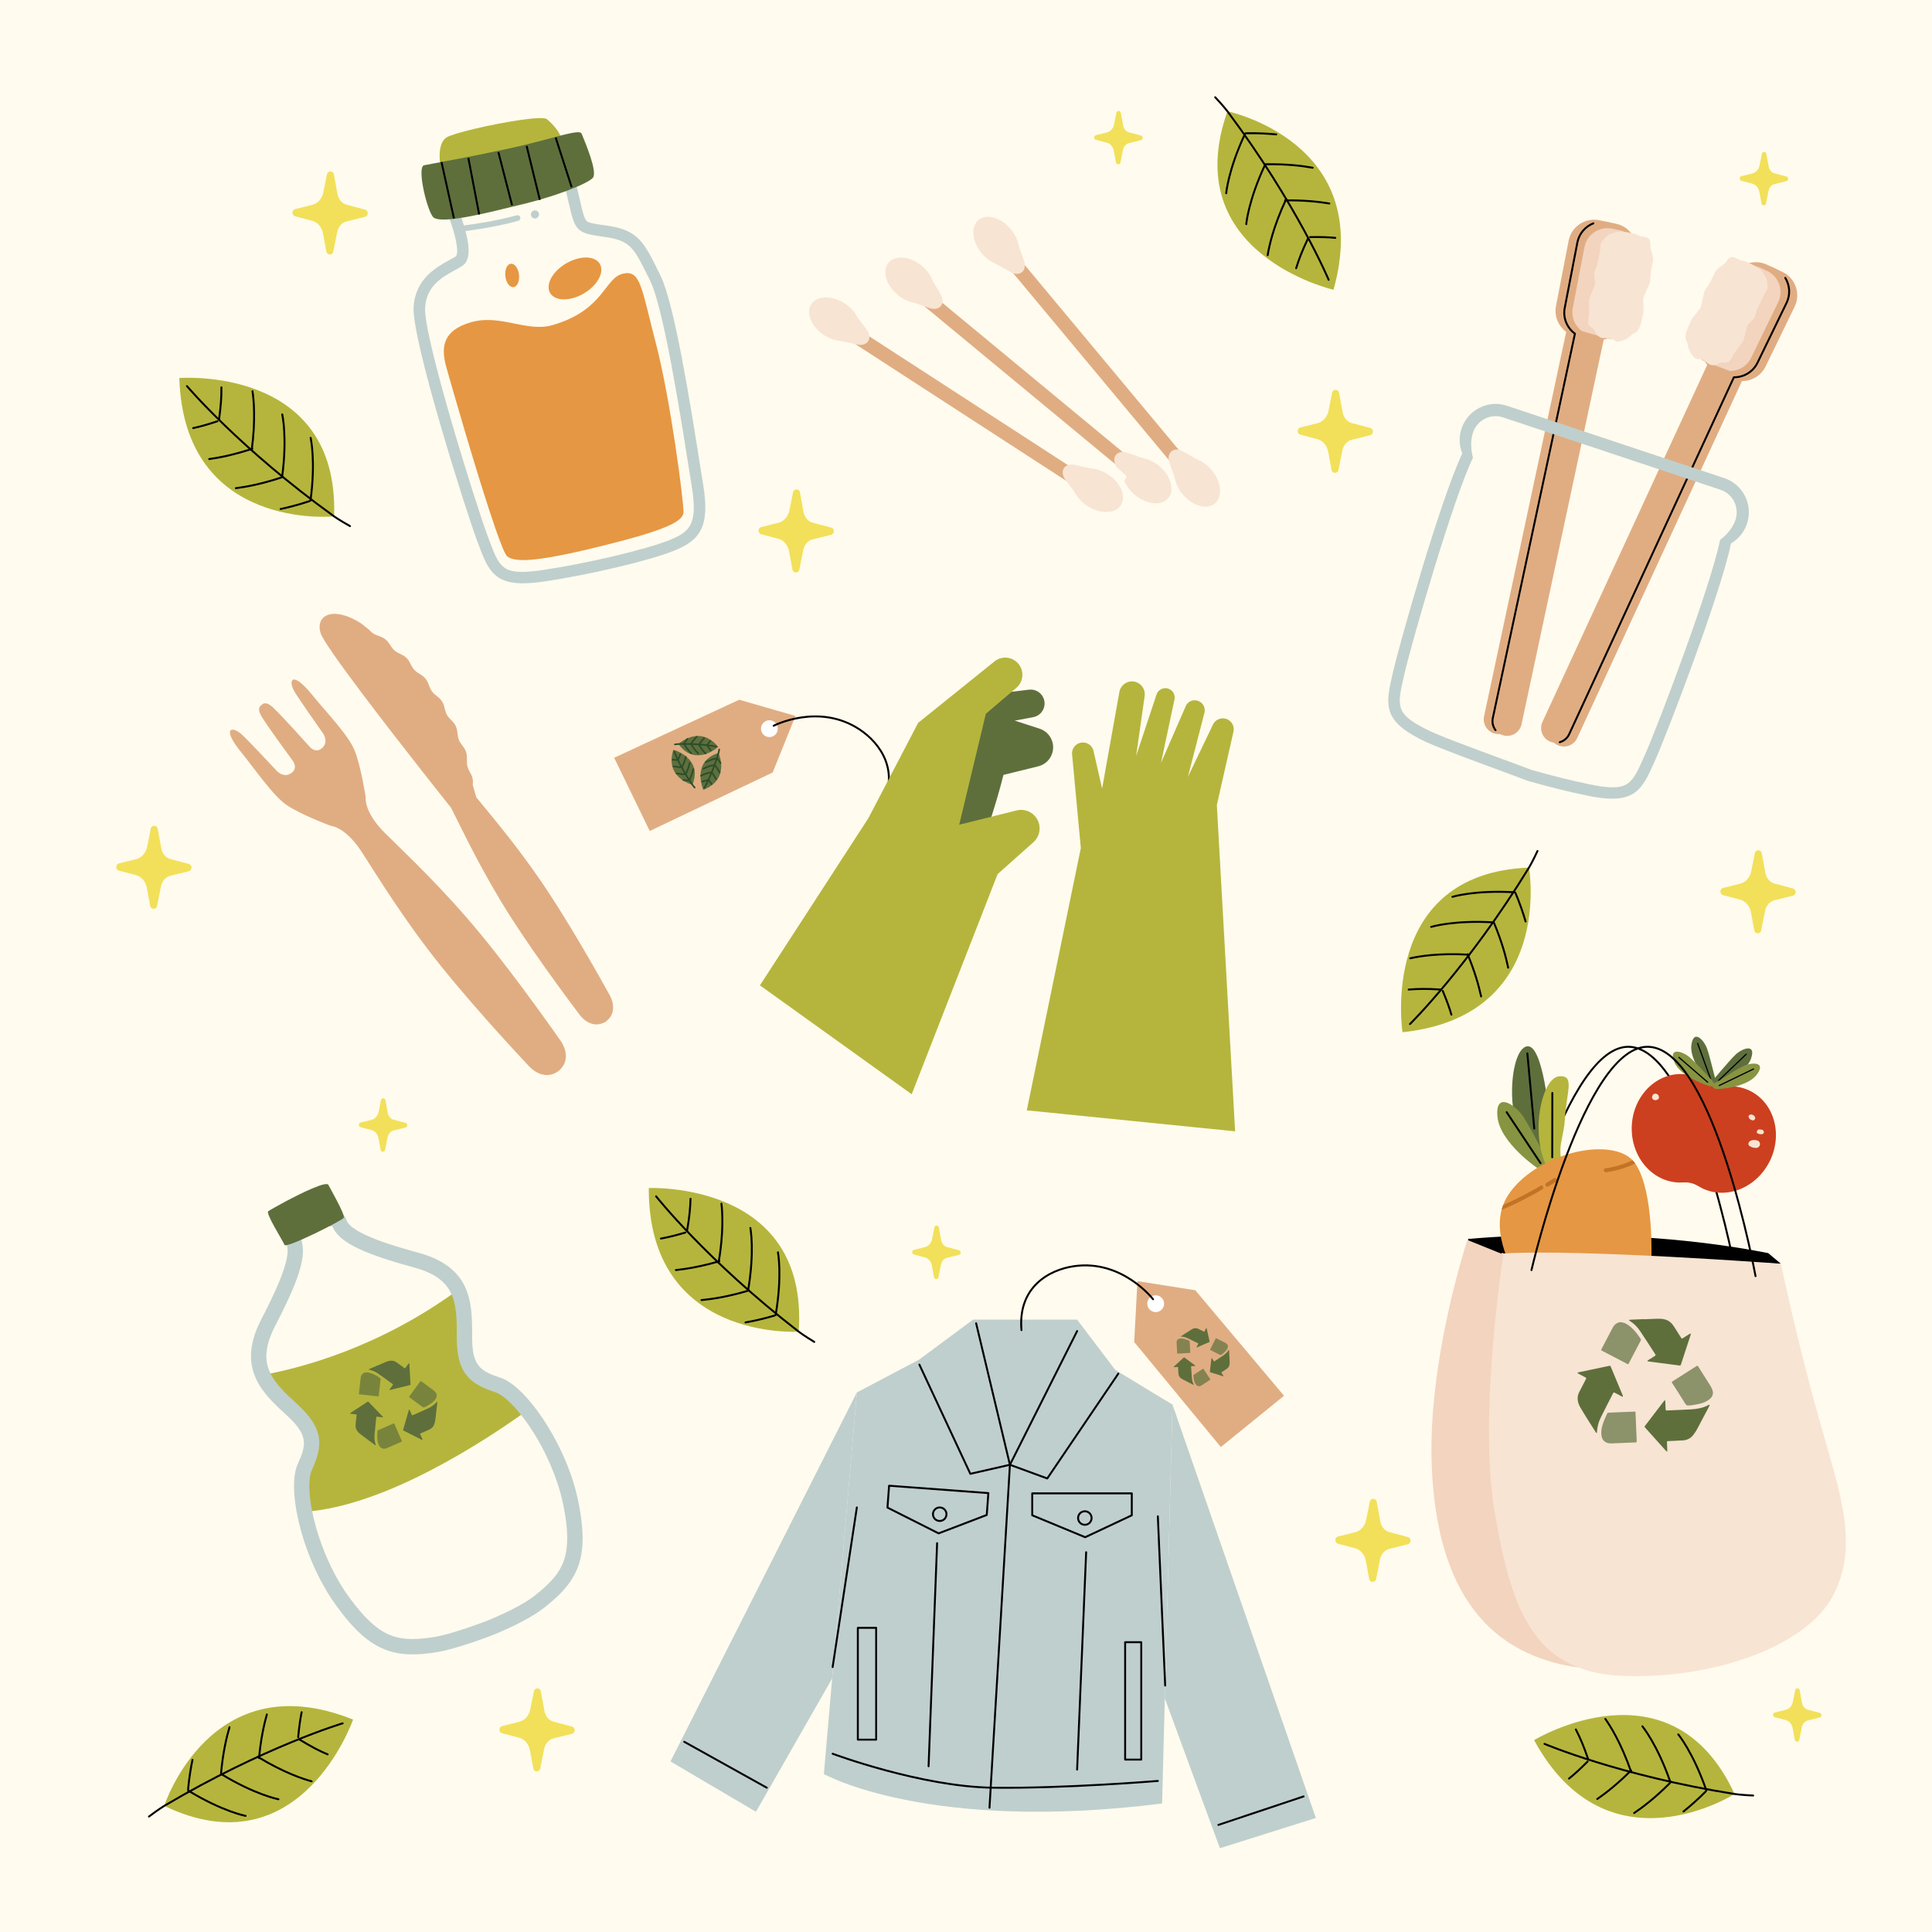 <?xml version="1.0" encoding="utf-8"?>
<!-- Generator: Adobe Illustrator 27.5.0, SVG Export Plug-In . SVG Version: 6.00 Build 0)  -->
<svg version="1.1" xmlns="http://www.w3.org/2000/svg" x="0px" y="0px"
     viewBox="0 0 500 500" style="enable-background:new 0 0 500 500;" xml:space="preserve">
<g id="BACKGROUND">
	<rect style="fill:#FFFBEE;" width="500" height="500"/>
</g>
<g id="OBJECTS">
	<g>
		<path style="fill:none;stroke:#000000;stroke-width:0.5;stroke-linecap:round;stroke-linejoin:round;stroke-miterlimit:10;" d="
			M391.365,328.695c0,0,13.697-58.938,30.537-57.773c16.841,1.165,27.45,59.339,27.45,59.339"/>
		<path d="M379.835,320.668c0,0,38.553-4.062,77.777,3.637l3.271,2.748l-71.79-2.657L379.835,320.668z"/>
		<path style="fill:#F3D4BF;" d="M389.092,324.396l-9.258-3.728c0,0-10.619,31.783-9.259,59.599
			c1.361,27.817,11.687,47.428,37.679,51.271L389.092,324.396z"/>
		
			<line style="fill:none;stroke:#000000;stroke-width:0.5;stroke-linecap:round;stroke-linejoin:round;stroke-miterlimit:10;" x1="380.215" y1="320.821" x2="388.511" y2="324.162"/>
		<g>
			<g>
				<g>
					<path style="fill:#5E6F3C;" d="M442.9,280.046l0.39,0.209l0.96,0.517c0.012,0.006,0.045,0.003,0.098-0.011
						c0.9-0.202,7.518-2.977,8.827-6.824c1.384-4.068-2.364-2.54-3.952-1.063c-0.456,0.423-1.173,1.196-1.963,2.085
						c-1.297,1.458-2.791,3.219-3.651,4.242C443.172,279.718,442.9,280.046,442.9,280.046z"/>
				</g>
				
					<line style="fill:none;stroke:#000000;stroke-width:0.31;stroke-linecap:round;stroke-linejoin:round;stroke-miterlimit:10;" x1="451.918" y1="272.83" x2="444.798" y2="279.609"/>
				<g>
					<path style="fill:#5E6F3C;" d="M444.209,280.495l-0.442,0.013l-1.09,0.035c-0.013,0-0.042-0.017-0.083-0.053
						c-0.716-0.582-5.406-6.013-4.865-10.04c0.572-4.259,3.248-1.222,4.012,0.808c0.22,0.581,0.518,1.593,0.829,2.741
						c0.512,1.883,1.065,4.125,1.38,5.424C444.112,280.08,444.209,280.495,444.209,280.495z"/>
				</g>
				
					<line style="fill:none;stroke:#000000;stroke-width:0.31;stroke-linecap:round;stroke-linejoin:round;stroke-miterlimit:10;" x1="439.348" y1="270.018" x2="442.704" y2="279.258"/>
			</g>
			<path style="fill:#CC401F;" d="M452.893,282.306c-2.068-1.02-4.309-1.359-6.508-1.107c-1.702,0.195-3.407-0.225-4.823-1.19
				c-1.829-1.246-3.972-1.988-6.276-2.048c-6.976-0.18-12.794,5.959-12.994,13.712c-0.2,7.753,5.292,14.185,12.269,14.365
				c0.371,0.01,0.738,0.001,1.102-0.025c1.346-0.095,2.701,0.24,3.848,0.949c0.31,0.192,0.631,0.37,0.964,0.534
				c6.259,3.086,14.113-0.052,17.543-7.008C461.446,293.532,459.152,285.392,452.893,282.306z"/>
			<path style="fill:#F7E4D3;" d="M455.408,295.733c0.277,0.562-0.166,1.266-0.766,1.33c-0.638,0.068-1.237-0.094-1.792-0.429
				c-0.543-0.327-0.433-0.962,0.024-1.299c0.536-0.395,1.685-0.413,2.286,0.008C455.277,295.425,455.327,295.6,455.408,295.733z"/>
			<path style="fill:#F7E4D3;" d="M428.778,284.664c-0.479,0.182-1.038-0.041-1.198-0.477c-0.133-0.364,0.12-0.937,0.482-1.09
				c0.451-0.191,1.047,0.077,1.216,0.545C429.456,284.135,429.292,284.469,428.778,284.664z"/>
			<path style="fill:#F7E4D3;" d="M452.922,288.496c0.458-0.278,1.247,0.3,1.322,0.717c0.073,0.402-0.314,0.837-0.733,0.727
				c-0.394-0.103-0.784-0.319-0.933-0.749C452.463,288.859,452.521,288.564,452.922,288.496z"/>
			<path style="fill:#F7E4D3;" d="M456.116,293.494c-0.374,0.15-1.129-0.021-1.406-0.307c-0.101-0.104-0.112-0.204-0.031-0.333
				c0.135-0.216,0.166-0.535,0.507-0.542c0.26-0.005,0.522,0.021,0.782,0.048c0.374,0.04,0.442,0.348,0.521,0.635
				C456.579,293.327,456.258,293.353,456.116,293.494z"/>
			<g>
				<path style="fill:#879441;" d="M443.481,280.649c0,0,0.008,0.567-0.85,0.475c-0.909-0.159-7.835-2.531-9.327-6.31
					c-1.579-3.996,2.239-2.651,3.896-1.252c0.476,0.4,1.229,1.138,2.061,1.988c1.366,1.394,2.942,3.081,3.85,4.062
					C443.573,280.107,443.481,280.649,443.481,280.649z"/>
			</g>
			
				<line style="fill:none;stroke:#000000;stroke-width:0.31;stroke-linecap:round;stroke-linejoin:round;stroke-miterlimit:10;" x1="434.505" y1="273.648" x2="441.943" y2="280.077"/>
			<g>
				<path style="fill:#879441;" d="M444.272,281.829c0.919,0.084,7.968-0.475,10.393-3.736c2.565-3.447-1.472-3.143-3.436-2.223
					c-0.564,0.263-1.483,0.779-2.508,1.382c-1.682,0.99-3.516,2.471-4.775,2.918C442.247,280.775,443.533,281.86,444.272,281.829z"
					/>
			</g>
			
				<line style="fill:none;stroke:#000000;stroke-width:0.31;stroke-linecap:round;stroke-linejoin:round;stroke-miterlimit:10;" x1="453.808" y1="276.654" x2="444.953" y2="280.924"/>
		</g>
		<g>
			<g>
				<g>
					<g>
						<path style="fill:#5E6F3C;" d="M399.697,279.981c1.102,5.706,1.549,11.961,1.549,11.961c-0.081,1.512-0.665,5.676-2.348,6.697
							c-0.305,0.184-0.644,0.265-1.021,0.215c-0.889-0.123-1.99-0.99-3.35-3.034c-2.108-3.16-3.081-7.874-3.2-12.361
							c-0.169-6.534,1.466-12.585,4.044-12.681C397.364,270.703,398.767,275.146,399.697,279.981z"/>
					</g>
				</g>
				<g>
					<path style="fill:#879441;" d="M401.517,302.382l-0.687,0.189l-1.693,0.47c-0.02,0.005-0.071-0.011-0.15-0.052
						c-1.343-0.639-10.75-7.358-11.435-13.869c-0.724-6.884,4.621-3.148,6.588-0.26c0.565,0.827,1.417,2.297,2.341,3.975
						c1.518,2.753,3.236,6.053,4.223,7.967C401.207,301.77,401.517,302.382,401.517,302.382z"/>
				</g>
				<g>
					<path style="fill:#B5B53D;" d="M404.98,289.787c-0.188,3.189-1.185,5.871-1.157,7.896c0.029,1.887,0.258,3.069,0.258,3.069
						l-3.928,0.868c-0.356-0.745-0.656-1.525-0.905-2.336c-2.775-8.85,0.279-20.493,4.309-20.747
						C407.636,278.28,405.417,282.378,404.98,289.787z"/>
				</g>
				
					<line style="fill:none;stroke:#000000;stroke-width:0.5;stroke-linecap:round;stroke-linejoin:round;stroke-miterlimit:10;" x1="389.922" y1="287.829" x2="398.69" y2="301.019"/>
				
					<line style="fill:none;stroke:#000000;stroke-width:0.5;stroke-linecap:round;stroke-linejoin:round;stroke-miterlimit:10;" x1="395.276" y1="272.619" x2="397.069" y2="292.06"/>
				
					<line style="fill:none;stroke:#000000;stroke-width:0.5;stroke-linecap:round;stroke-linejoin:round;stroke-miterlimit:10;" x1="401.748" y1="282.86" x2="401.721" y2="299.505"/>
			</g>
			<path style="fill:#FFB980;" d="M424.502,314.758c0.299,1.353-0.555,2.693-1.909,2.992c-1.353,0.299-2.692-0.555-2.992-1.909
				c-0.299-1.353,0.555-2.692,1.908-2.991C422.863,312.55,424.203,313.405,424.502,314.758z"/>
			<g>
				<path style="fill:#E69743;" d="M427.089,332.41c-0.282,3.726-0.747,7.279-1.361,10.344c-0.523,2.636-1.085,4.95-1.663,6.982
					c-0.111,0.386-0.22,0.761-0.331,1.126c-1.673,5.469-3.503,8.659-5.253,10.269c-0.769,0.707-1.521,1.107-2.235,1.265
					c-3.092,0.684-4.195-2.236-13.623-15.735c-0.205-0.301-0.422-0.609-0.64-0.922c-0.024-0.037-0.053-0.073-0.077-0.111
					c-1.142-1.63-2.258-3.238-3.334-4.835c-0.204-0.3-0.404-0.602-0.604-0.903c-6.627-9.945-11.382-19.139-9.354-26.776
					c0.113-0.429,0.247-0.857,0.409-1.276c0.458-1.223,1.11-2.409,1.971-3.541c3.209-4.219,8.244-7.373,13.44-9.165
					c3.24-1.121,6.544-1.713,9.502-1.702c3.261,0.008,6.109,0.744,7.995,2.3c0.201,0.163,0.396,0.348,0.579,0.552
					c0.236,0.251,0.463,0.531,0.679,0.834C427.083,306.603,428.012,320.424,427.089,332.41z"/>
				<g>
					<g>
						<path style="fill:#C37325;" d="M399.265,307.707c-0.276,0.289-6.328,3.674-10.651,5.406c0.113-0.429,0.247-0.857,0.409-1.276
							c3.928-1.687,9.057-4.512,9.524-4.875c0.204-0.21,0.514-0.199,0.722-0.005C399.473,307.156,399.465,307.504,399.265,307.707z"
							/>
					</g>
					<g>
						<path style="fill:#C37325;" d="M400.569,307.111c-0.209,0.046-0.433-0.041-0.553-0.233c-0.151-0.243-0.077-0.564,0.166-0.715
							l1.986-1.237c0.245-0.152,0.564-0.077,0.715,0.166c0.151,0.243,0.077,0.564-0.166,0.715l-1.986,1.237
							C400.68,307.077,400.625,307.099,400.569,307.111z"/>
					</g>
					<g>
						<path style="fill:#C37325;" d="M423.191,301.116c-2.062,1.014-4.077,1.592-5.512,1.91c-1.176,0.26-1.96,0.343-2.049,0.352
							c-0.28,0.03-0.539-0.179-0.565-0.465c-0.03-0.281,0.173-0.538,0.465-0.566c0.042-0.004,3.441-0.378,6.982-2.064
							C422.748,300.533,422.975,300.813,423.191,301.116z"/>
					</g>
					<g>
						<path style="fill:#C37325;" d="M405.379,337.794c-0.18,0.098-3.486,1.956-6.807,2.999c-0.204-0.3-0.404-0.602-0.604-0.903
							c3.331-0.997,6.855-2.972,6.902-3.004c0.251-0.141,0.563-0.05,0.709,0.199C405.72,337.336,405.629,337.648,405.379,337.794z"
							/>
					</g>
					<g>
						<path style="fill:#C37325;" d="M406.702,337.257c-0.215,0.048-0.446-0.047-0.561-0.248c-0.144-0.248-0.059-0.566,0.19-0.709
							l2.24-1.293c0.248-0.143,0.566-0.058,0.709,0.19c0.144,0.248,0.059,0.566-0.19,0.709l-2.24,1.293
							C406.802,337.227,406.752,337.246,406.702,337.257z"/>
					</g>
					<g>
						<path style="fill:#C37325;" d="M420.427,339.12c-0.474,0.259-10.372,5.754-17.803,7.54c-0.205-0.301-0.422-0.609-0.64-0.922
							c7.354-1.658,17.82-7.465,17.934-7.527c0.251-0.141,0.568-0.051,0.709,0.2C420.767,338.662,420.677,338.979,420.427,339.12z"
							/>
					</g>
					<g>
						<path style="fill:#C37325;" d="M408.716,349.986c-0.132,0.029-0.247,0.048-0.34,0.052c-0.286,0.015-0.531-0.205-0.546-0.491
							c-0.016-0.286,0.203-0.53,0.491-0.545c0.479-0.028,2.413-0.794,3.635-1.332c0.266-0.117,0.569,0.004,0.684,0.266
							c0.116,0.263-0.004,0.569-0.266,0.684C411.912,348.824,409.775,349.752,408.716,349.986z"/>
					</g>
					<g>
						<path style="fill:#C37325;" d="M424.065,349.736c-0.111,0.386-0.22,0.761-0.331,1.126c-0.714,0.137-1.603,0.275-2.708,0.423
							c-0.295,0.039-0.502,0.063-0.573,0.079c-0.279,0.062-0.557-0.116-0.619-0.395c-0.062-0.279,0.116-0.557,0.395-0.619
							c0.081-0.018,0.319-0.049,0.659-0.098C422.361,350.059,423.375,349.883,424.065,349.736z"/>
					</g>
				</g>
			</g>
		</g>
		<path style="fill:#F7E4D3;" d="M460.883,327.053c0,0-51.846-3.866-71.79-2.657c0,0-6.558,41.727-2.336,66.567
			c4.222,24.84,9.618,41.761,33.057,42.736c23.44,0.975,47.643-7.58,54.539-20.707c6.896-13.127,1.844-26.581-3.598-45.82
			C465.314,347.932,460.883,327.053,460.883,327.053z"/>
		<g>
			<g id="PdkSUK_3_">
				<g>
					<path style="fill:#5E6F3C;" d="M425.535,341.426c1.192-0.05,2.384-0.126,3.577-0.142c0.896-0.012,1.789,0.077,2.603,0.518
						c0.697,0.377,1.172,0.975,1.588,1.625c0.591,0.922,1.171,1.852,1.756,2.778c0.168,0.267,0.203,0.275,0.474,0.104
						c0.592-0.374,1.182-0.752,1.777-1.122c0.067-0.041,0.157-0.044,0.237-0.065c0.007,0.087,0.041,0.183,0.016,0.26
						c-0.847,2.594-1.702,5.185-2.546,7.78c-0.07,0.214-0.18,0.252-0.374,0.227c-1.652-0.217-3.305-0.431-4.958-0.645
						c-1.046-0.135-2.092-0.268-3.138-0.407c-0.075-0.01-0.143-0.071-0.214-0.109c0.053-0.063,0.096-0.145,0.162-0.188
						c0.596-0.383,1.195-0.763,1.797-1.137c0.169-0.105,0.22-0.217,0.104-0.394c-1.331-2.045-2.632-4.111-4.002-6.129
						c-0.704-1.037-1.604-1.913-2.686-2.578c-0.052-0.032-0.079-0.105-0.118-0.16c0.073-0.034,0.146-0.096,0.22-0.1
						c1.063-0.05,2.127-0.093,3.191-0.137c0.177-0.007,0.354-0.015,0.532-0.022C425.534,341.397,425.535,341.411,425.535,341.426z"
						/>
					<path style="fill:#5E6F3C;" d="M433.651,372.87c-0.628,0.026-1.257,0.054-1.885,0.079c-0.317,0.012-0.368,0.058-0.356,0.371
						c0.027,0.693,0.06,1.386,0.083,2.079c0.003,0.086-0.045,0.174-0.069,0.261c-0.078-0.045-0.175-0.073-0.231-0.136
						c-1.825-2.033-3.644-4.071-5.469-6.103c-0.129-0.144-0.123-0.246-0.009-0.394c1.655-2.163,3.305-4.331,4.96-6.494
						c0.051-0.067,0.145-0.101,0.219-0.151c0.029,0.086,0.08,0.17,0.084,0.257c0.035,0.701,0.066,1.402,0.086,2.103
						c0.006,0.219,0.09,0.295,0.31,0.285c2.134-0.099,4.272-0.16,6.404-0.294c1.501-0.094,2.973-0.376,4.329-1.083
						c0.05-0.026,0.096-0.065,0.149-0.078c0.055-0.013,0.14-0.023,0.169,0.008c0.029,0.03,0.025,0.121,0.001,0.168
						c-0.164,0.332-0.335,0.661-0.508,0.988c-0.92,1.746-1.832,3.496-2.769,5.232c-0.251,0.466-0.563,0.902-0.878,1.329
						c-0.677,0.917-1.607,1.396-2.736,1.48c-0.627,0.047-1.256,0.056-1.884,0.083C433.65,372.864,433.65,372.867,433.651,372.87z"/>
					<path style="fill:#5E6F3C;" d="M408.296,362.069c-0.034-0.662,0.141-1.282,0.432-1.863c0.545-1.087,1.116-2.161,1.679-3.239
						c0.179-0.342,0.179-0.353-0.16-0.532c-0.605-0.319-1.214-0.633-1.817-0.958c-0.072-0.039-0.117-0.128-0.175-0.195
						c0.071-0.041,0.137-0.103,0.214-0.119c1.897-0.402,3.795-0.799,5.693-1.197c0.733-0.154,1.465-0.307,2.198-0.463
						c0.385-0.082,0.386-0.085,0.535,0.273c1.032,2.473,2.063,4.947,3.091,7.422c0.033,0.079,0.02,0.178,0.029,0.268
						c-0.088-0.017-0.187-0.013-0.263-0.052c-0.623-0.32-1.246-0.642-1.861-0.976c-0.19-0.103-0.31-0.084-0.409,0.11
						c-1.079,2.116-2.185,4.219-3.228,6.352c-0.521,1.066-0.838,2.212-0.937,3.406c-0.01,0.12,0.003,0.243-0.014,0.361
						c-0.01,0.069-0.06,0.132-0.092,0.198c-0.061-0.042-0.143-0.071-0.18-0.129c-0.492-0.765-0.983-1.532-1.465-2.304
						c-0.819-1.311-1.651-2.615-2.44-3.944C408.543,363.513,408.325,362.776,408.296,362.069z"/>
					<path style="opacity:0.7;fill:#5E6F3C;" d="M423.421,369.298c0.052,1.225,0.096,2.45,0.16,3.674
						c0.013,0.25-0.065,0.315-0.305,0.324c-2.03,0.077-4.06,0.171-6.09,0.249c-0.704,0.027-1.388-0.056-1.96-0.528
						c-0.467-0.386-0.683-0.909-0.762-1.492c-0.162-1.198,0.093-2.346,0.497-3.457c0.28-0.769,0.652-1.505,0.978-2.258
						c0.067-0.155,0.173-0.203,0.338-0.209c2.224-0.088,4.447-0.183,6.67-0.276c0.305-0.013,0.305-0.012,0.319,0.3
						C423.318,366.848,423.369,368.073,423.421,369.298z"/>
					<path style="opacity:0.7;fill:#5E6F3C;" d="M419.208,342.183c0.904-0.004,1.58,0.324,2.207,0.767
						c1.135,0.801,2.013,1.846,2.8,2.976c0.12,0.172,0.217,0.36,0.347,0.523c0.147,0.184,0.135,0.339,0.027,0.544
						c-1.026,1.944-2.04,3.894-3.059,5.841c-0.146,0.278-0.149,0.279-0.428,0.133c-2.182-1.141-4.364-2.285-6.549-3.42
						c-0.178-0.092-0.21-0.172-0.116-0.35c0.956-1.817,1.904-3.638,2.857-5.456c0.304-0.581,0.684-1.099,1.305-1.375
						C418.823,342.267,419.072,342.223,419.208,342.183z"/>
					<path style="opacity:0.7;fill:#5E6F3C;" d="M437.265,363.663c-0.625,0.25-0.923-0.066-1.222-0.554
						c-1.074-1.75-2.188-3.476-3.296-5.205c-0.126-0.197-0.1-0.291,0.095-0.414c2.084-1.314,4.164-2.635,6.241-3.961
						c0.173-0.111,0.266-0.11,0.383,0.075c1.082,1.717,2.184,3.421,3.251,5.147c0.245,0.397,0.444,0.849,0.544,1.302
						c0.191,0.87-0.2,1.552-0.868,2.089c-0.798,0.641-1.737,0.98-2.716,1.198c-0.8,0.178-1.616,0.283-2.425,0.42
						C437.257,363.727,437.261,363.695,437.265,363.663z"/>
				</g>
			</g>
		</g>
		<path style="fill:none;stroke:#000000;stroke-width:0.5;stroke-linecap:round;stroke-linejoin:round;stroke-miterlimit:10;" d="
			M396.344,328.695c0,0,13.697-58.938,30.537-57.773c16.841,1.165,27.45,59.339,27.45,59.339"/>
	</g>
	<g>
		<path style="fill:#E0AD83;" d="M94.646,206.321c0,0-1.236-8.136-2.896-12.164c-1.66-4.028-7.424-9.962-11.108-14.496
			c-3.684-4.533-4.802-3.759-4.802-3.759s-0.926,0.349,0.102,2.606c0.602,1.322,7.465,11.005,7.465,11.005s1.842,2.267,0.031,4.008
			c-1.811,1.741-3.441-0.43-3.441-0.43s-7.115-7.928-9.347-10.013c-1.768-1.651-2.657-0.98-2.951-0.629
			c-0.404,0.216-1.243,0.949,0.012,3.017c1.584,2.611,7.89,11.197,7.89,11.197s1.791,2.039-0.283,3.456
			c-2.074,1.417-3.917-0.85-3.917-0.85s-8.074-8.698-9.246-9.557c-1.999-1.467-2.53-0.632-2.53-0.632s-0.987,0.936,2.698,5.47
			c3.684,4.533,8.315,11.389,11.918,13.838c3.603,2.449,11.315,5.322,11.315,5.322s3.765,0.166,8.051,6.764
			c4.286,6.598,10.871,17.512,20.527,29.559c9.656,12.047,22.96,26.102,22.96,26.102s3.534,3.858,7.381,1.092l0.017,0.021
			c0.053-0.043,0.091-0.088,0.141-0.132c0.053-0.04,0.105-0.068,0.158-0.111l-0.017-0.021c3.494-3.199,0.44-7.448,0.44-7.448
			s-11.038-15.898-20.855-27.813c-9.818-11.915-19.154-20.592-24.736-26.138C94.039,210.04,94.646,206.321,94.646,206.321z"/>
		<path style="fill:#E0AD83;" d="M93.738,179.485c9.892,13.144,23.012,29.593,23.012,29.593c3.186,6.286,8.006,16.636,15.453,28.289
			c7.447,11.653,17.951,25.444,17.951,25.444s2.723,3.698,6.357,1.74l0.018,0.027c0.07-0.045,0.123-0.095,0.189-0.142
			c0.069-0.041,0.137-0.069,0.207-0.115l-0.018-0.027c3.27-2.52,1.003-6.515,1.003-6.515s-8.309-15.214-15.913-26.766
			c-7.165-10.884-14.221-19.165-18.728-24.663l-0.928-3.225c0.165-0.931,0.015-1.891-0.426-2.727l-0.583-1.105
			c-0.325-0.617-0.494-1.304-0.492-2.001l0.005-1.316c0.003-0.905-0.282-1.787-0.814-2.519l-0.764-1.05
			c-0.418-0.574-0.685-1.243-0.778-1.947l-0.172-1.301c-0.117-0.889-0.513-1.719-1.13-2.37l-0.896-0.945
			c-0.492-0.519-0.845-1.154-1.027-1.846l-0.332-1.266c-0.227-0.864-0.719-1.634-1.408-2.202l-1.005-0.829
			c-0.556-0.458-0.986-1.05-1.25-1.719l-0.481-1.218c-0.326-0.826-0.902-1.529-1.648-2.01l-1.094-0.707
			c-0.609-0.394-1.107-0.936-1.448-1.577l-0.616-1.159c-0.414-0.779-1.059-1.41-1.847-1.805l-1.163-0.584
			c-0.654-0.328-1.212-0.819-1.62-1.426l-0.734-1.09c-0.488-0.726-1.189-1.283-2.006-1.596l-1.219-0.467
			c-0.689-0.264-1.297-0.703-1.765-1.273l-2.147-1.713l0.18,0.106c-7.352-4.81-12.203-2.331-10.657,2.457
			C83.564,165.652,88.133,172.038,93.738,179.485"/>
	</g>
	<g>
		<g>
			<path style="fill:#B5B53D;" d="M118.525,333.826c1.606,3.363,1.706,7.418,1.671,11.797c-0.078,8.722,2.599,10.824,8.659,12.813
				c2.193,0.72,4.922,3.128,7.623,6.566c-10.166,7.325-36.449,24.843-57.694,26.242c-0.956-4.97-0.97-9.207,0.099-11.568
				c2.643-5.8,2.905-9.202-3.55-15.058c-3.098-2.814-5.895-5.502-7.337-8.777C76.789,354.266,97.631,349.154,118.525,333.826z"/>
			<g>
				<path style="fill:#BFCFCD;" d="M108.431,324.243c-5.331-1.457-17.794-4.884-18.8-8.6c-0.182-0.662-0.788-1.838-2.775-2.151
					c-3.302-0.532-10.698,1.474-12.731,4.549c-0.607,0.916-0.764,1.924-0.503,2.876c0.083,0.309,0.224,0.624,0.407,0.921
					c2.037,3.238-3.898,14.742-6.428,19.648c-2.963,5.731-3.425,10.683-1.423,15.156c1.588,3.608,4.612,6.529,7.819,9.443
					c5.752,5.216,5.415,7.647,3.074,12.775c-1.64,3.634-0.855,9.557-0.238,12.76c0.608,3.167,1.524,6.394,2.672,9.537
					c1.928,5.232,4.505,10.225,7.458,14.291c2.517,3.475,4.821,6.095,7.048,7.995c5.929,5.065,11.739,5.315,19.193,4.108
					c4.823-0.783,13.486-4.079,13.851-4.22c0.362-0.139,8.919-3.446,13.71-7.205c3.324-2.602,5.483-4.783,7.002-7.081
					c1.813-2.744,2.752-5.699,2.959-9.31c0.195-3.034-0.14-6.561-1.055-11.09c-2.012-10.053-7.334-19.453-11.634-24.869
					c-2.132-2.715-5.344-6.172-8.565-7.235c-5.34-1.752-7.358-3.151-7.284-10.903c0.03-4.54-0.09-8.925-1.868-12.676
					C118.306,328.753,114.412,325.892,108.431,324.243z M116.73,334.689c1.419,2.972,1.509,6.703,1.471,10.92
					c-0.08,9.686,3.165,12.468,10.034,14.72c1.723,0.568,4.209,2.768,6.677,5.91c5.058,6.361,9.316,15.469,10.863,23.199
					c0.84,4.163,1.157,7.361,0.972,10.066c-0.159,2.883-0.887,5.212-2.299,7.348c-1.271,1.923-3.161,3.821-6.131,6.147
					c-4.321,3.388-12.603,6.588-12.69,6.626c-0.082,0.025-8.639,3.282-13.072,4.005c-7.657,1.246-11.695,0.434-15.97-3.219
					c-1.971-1.682-4.074-4.074-6.404-7.284c-2.61-3.6-4.956-8.124-6.731-12.84c-1.193-3.124-2.124-6.33-2.717-9.424
					c-0.89-4.589-0.895-8.473-0.048-10.358c2.994-6.57,3.167-10.843-4.018-17.356c-2.995-2.728-5.567-5.206-6.862-8.127
					c-0.935-2.095-1.823-5.605,1.324-11.71c5.376-10.414,8.303-17.582,6.948-22.069c-0.114-0.427-0.283-0.822-0.482-1.193
					c1.266-1.386,6.545-2.904,8.427-2.675c1.833,4.533,9.284,7.395,21.356,10.718C112.251,329.422,115.215,331.524,116.73,334.689z"
					/>
			</g>
			<g>
				<path style="fill:#5E6F3C;" d="M84.993,306.649c0.352,0.693,1.263,2.296,2.115,3.94c1.092,2.072,2.108,4.19,1.837,4.599
					c-0.482,0.73-14.873,7.979-15.314,6.989c-0.666-1.491-4.934-8.158-4.205-8.708c0.255-0.195,2.111-1.273,4.467-2.527
					C78.321,308.594,84.466,305.619,84.993,306.649z"/>
			</g>
			<g>
				<g id="PdkSUK_4_">
					<g>
						<path style="fill:#5E6F3C;" d="M97.761,353.382c0.708-0.31,1.409-0.635,2.125-0.924c0.538-0.217,1.097-0.373,1.691-0.298
							c0.509,0.064,0.936,0.314,1.339,0.608c0.573,0.418,1.141,0.843,1.711,1.264c0.164,0.121,0.187,0.118,0.31-0.048
							c0.27-0.365,0.537-0.731,0.809-1.094c0.03-0.041,0.084-0.064,0.127-0.095c0.024,0.051,0.068,0.101,0.071,0.153
							c0.097,1.764,0.189,3.527,0.288,5.291c0.008,0.146-0.05,0.194-0.173,0.224c-1.048,0.256-2.095,0.515-3.142,0.773
							c-0.663,0.164-1.325,0.329-1.988,0.49c-0.048,0.012-0.103-0.009-0.155-0.015c0.017-0.051,0.024-0.11,0.054-0.151
							c0.27-0.371,0.542-0.74,0.817-1.107c0.077-0.103,0.082-0.183-0.029-0.263c-1.283-0.922-2.551-1.863-3.852-2.759
							c-0.668-0.46-1.416-0.778-2.225-0.926c-0.039-0.007-0.073-0.045-0.109-0.069c0.036-0.038,0.065-0.092,0.11-0.112
							c0.63-0.28,1.261-0.555,1.893-0.831c0.105-0.046,0.21-0.092,0.316-0.138C97.753,353.365,97.757,353.374,97.761,353.382z"/>
						<path style="fill:#5E6F3C;" d="M110.029,370.451c-0.373,0.163-0.746,0.327-1.119,0.49c-0.189,0.082-0.208,0.121-0.128,0.307
							c0.179,0.412,0.361,0.822,0.537,1.235c0.022,0.051,0.014,0.116,0.02,0.174c-0.058-0.009-0.122-0.003-0.172-0.028
							c-1.577-0.799-3.153-1.602-4.731-2.4c-0.112-0.057-0.132-0.12-0.098-0.236c0.491-1.693,0.979-3.388,1.47-5.081
							c0.015-0.052,0.064-0.095,0.097-0.142c0.038,0.045,0.088,0.084,0.111,0.135c0.185,0.415,0.369,0.83,0.545,1.249
							c0.055,0.131,0.124,0.157,0.254,0.099c1.265-0.56,2.54-1.098,3.795-1.678c0.883-0.409,1.705-0.924,2.358-1.669
							c0.024-0.027,0.043-0.062,0.072-0.082c0.031-0.021,0.079-0.046,0.104-0.035c0.025,0.012,0.043,0.067,0.04,0.101
							c-0.021,0.239-0.047,0.477-0.075,0.716c-0.146,1.269-0.286,2.539-0.444,3.806c-0.042,0.34-0.128,0.676-0.218,1.008
							c-0.193,0.712-0.642,1.219-1.304,1.534c-0.367,0.175-0.745,0.329-1.117,0.492
							C110.028,370.447,110.028,370.449,110.029,370.451z"/>
						<path style="fill:#5E6F3C;" d="M92.2,369.879c-0.176-0.391-0.215-0.806-0.176-1.225c0.074-0.784,0.167-1.565,0.254-2.348
							c0.027-0.248,0.025-0.255-0.221-0.283c-0.44-0.051-0.881-0.098-1.321-0.152c-0.053-0.007-0.101-0.05-0.151-0.076
							c0.033-0.041,0.059-0.094,0.101-0.122c1.05-0.687,2.103-1.372,3.154-2.057c0.406-0.264,0.812-0.529,1.217-0.794
							c0.213-0.14,0.213-0.142,0.387,0.039c1.202,1.25,2.405,2.501,3.605,3.753c0.038,0.04,0.054,0.103,0.08,0.155
							c-0.057,0.011-0.116,0.036-0.171,0.03c-0.451-0.047-0.902-0.095-1.352-0.153c-0.139-0.018-0.207,0.022-0.221,0.162
							c-0.155,1.53-0.329,3.058-0.458,4.589c-0.065,0.765,0.013,1.531,0.233,2.275c0.022,0.075,0.059,0.146,0.076,0.221
							c0.01,0.044-0.005,0.094-0.009,0.141c-0.047-0.011-0.103-0.009-0.139-0.035c-0.477-0.346-0.952-0.694-1.424-1.046
							c-0.801-0.599-1.609-1.191-2.397-1.807C92.688,370.692,92.383,370.298,92.2,369.879z"/>
						<path style="opacity:0.7;fill:#5E6F3C;" d="M103.02,370.694c0.318,0.727,0.633,1.455,0.958,2.179
							c0.066,0.148,0.034,0.205-0.108,0.267c-1.207,0.523-2.41,1.055-3.616,1.578c-0.418,0.181-0.851,0.292-1.306,0.141
							c-0.373-0.124-0.625-0.389-0.809-0.722c-0.378-0.685-0.494-1.437-0.51-2.203c-0.011-0.53,0.04-1.061,0.061-1.591
							c0.004-0.109,0.057-0.163,0.155-0.205c1.321-0.575,2.64-1.153,3.96-1.73c0.181-0.079,0.181-0.079,0.263,0.106
							C102.383,369.241,102.701,369.967,103.02,370.694z"/>
						<path style="opacity:0.7;fill:#5E6F3C;" d="M94.121,355.323c0.545-0.214,1.029-0.175,1.511-0.055
							c0.872,0.217,1.647,0.642,2.387,1.139c0.112,0.076,0.215,0.167,0.332,0.234c0.132,0.077,0.161,0.173,0.144,0.322
							c-0.163,1.413-0.318,2.828-0.476,4.241c-0.023,0.202-0.024,0.203-0.227,0.18c-1.584-0.177-3.168-0.355-4.753-0.528
							c-0.129-0.014-0.167-0.055-0.152-0.184c0.151-1.32,0.296-2.641,0.444-3.962c0.048-0.422,0.155-0.824,0.465-1.135
							C93.908,355.464,94.049,355.379,94.121,355.323z"/>
						<path style="opacity:0.7;fill:#5E6F3C;" d="M110.051,364.049c-0.319,0.298-0.572,0.176-0.867-0.048
							c-1.058-0.804-2.135-1.584-3.209-2.368c-0.122-0.089-0.128-0.152-0.04-0.272c0.949-1.282,1.894-2.566,2.837-3.853
							c0.079-0.107,0.135-0.129,0.249-0.044c1.055,0.782,2.12,1.552,3.168,2.343c0.241,0.182,0.467,0.408,0.633,0.658
							c0.319,0.48,0.243,0.983-0.034,1.464c-0.331,0.574-0.818,0.999-1.358,1.36c-0.441,0.295-0.909,0.549-1.365,0.822
							C110.061,364.089,110.056,364.069,110.051,364.049z"/>
					</g>
				</g>
			</g>
		</g>
	</g>
	<g>
		<g>
			<g>
				<g>
					<polygon style="fill:#E0AD83;" points="168.15,215.06 199.966,199.918 205.871,185.291 191.304,181.09 158.948,196.11 					"/>
					<path style="fill:#FFFFFF;" d="M197.335,187.339c-0.686,0.987-0.443,2.343,0.544,3.03c0.987,0.686,2.343,0.443,3.03-0.544
						c0.687-0.987,0.443-2.343-0.544-3.03C199.378,186.108,198.022,186.352,197.335,187.339z"/>
				</g>
				<path style="fill:none;stroke:#000000;stroke-width:0.5;stroke-linecap:round;stroke-linejoin:round;stroke-miterlimit:10;" d="
					M227.705,209.473c5.574-9.676,0.145-17.131-5.269-20.703c-10.566-6.971-22.21-0.948-22.21-0.948"/>
			</g>
			<g>
				<g>
					<path style="fill:#5E6F3C;" d="M185.883,193.3c0,0-5.914,5.365-10.303-0.746C175.58,192.554,181.034,187.397,185.883,193.3z"/>
					<g>
						
							<path style="fill:none;stroke:#2C4D2B;stroke-width:0.417;stroke-linecap:round;stroke-linejoin:round;stroke-miterlimit:10;" d="
							M178.892,194.934c0,0-0.901-0.739-1.902-2.478"/>
						
							<path style="fill:none;stroke:#2C4D2B;stroke-width:0.417;stroke-linecap:round;stroke-linejoin:round;stroke-miterlimit:10;" d="
							M180.723,194.994c0,0-0.901-0.739-1.902-2.478"/>
						
							<path style="fill:none;stroke:#2C4D2B;stroke-width:0.417;stroke-linecap:round;stroke-linejoin:round;stroke-miterlimit:10;" d="
							M182.601,195.004c-0.289-0.275-0.998-1.02-1.766-2.354"/>
						
							<path style="fill:none;stroke:#2C4D2B;stroke-width:0.417;stroke-linecap:round;stroke-linejoin:round;stroke-miterlimit:10;" d="
							M183.942,194.212c-0.295-0.377-0.517-0.703-0.874-1.322"/>
						
							<path style="fill:none;stroke:#2C4D2B;stroke-width:0.417;stroke-linecap:round;stroke-linejoin:round;stroke-miterlimit:10;" d="
							M177.913,191.219c-0.272,0.319-0.576,0.71-0.894,1.18"/>
						
							<path style="fill:none;stroke:#2C4D2B;stroke-width:0.417;stroke-linecap:round;stroke-linejoin:round;stroke-miterlimit:10;" d="
							M180.309,190.678c-0.378,0.376-0.897,0.96-1.458,1.791"/>
						
							<path style="fill:none;stroke:#2C4D2B;stroke-width:0.417;stroke-linecap:round;stroke-linejoin:round;stroke-miterlimit:10;" d="
							M182.243,191.016c-0.37,0.377-0.858,0.938-1.383,1.715"/>
						
							<path style="fill:none;stroke:#2C4D2B;stroke-width:0.417;stroke-linecap:round;stroke-linejoin:round;stroke-miterlimit:10;" d="
							M183.815,191.749c-0.228,0.269-0.443,0.555-0.748,1.008"/>
						
							<path style="fill:none;stroke:#2C4D2B;stroke-width:0.417;stroke-linecap:round;stroke-linejoin:round;stroke-miterlimit:10;" d="
							M185.34,193.214c0,0-3.965-0.852-9.759-0.66c0,0-0.335,0.013-0.922,0.101"/>
					</g>
				</g>
				<g>
					<path style="fill:#5E6F3C;" d="M182.018,204.41c0,0-3.248-7.295,3.928-9.554C185.946,194.857,189.14,201.648,182.018,204.41z"
						/>
					<g>
						
							<path style="fill:none;stroke:#2C4D2B;stroke-width:0.417;stroke-linecap:round;stroke-linejoin:round;stroke-miterlimit:10;" d="
							M182.65,197.258c0,0,0.984-0.625,2.949-1.033"/>
						
							<path style="fill:none;stroke:#2C4D2B;stroke-width:0.417;stroke-linecap:round;stroke-linejoin:round;stroke-miterlimit:10;" d="
							M182.021,198.979c0,0,0.983-0.625,2.949-1.033"/>
						
							<path style="fill:none;stroke:#2C4D2B;stroke-width:0.417;stroke-linecap:round;stroke-linejoin:round;stroke-miterlimit:10;" d="
							M181.424,200.76c0.352-0.188,1.281-0.629,2.788-0.941"/>
						
							<path style="fill:none;stroke:#2C4D2B;stroke-width:0.417;stroke-linecap:round;stroke-linejoin:round;stroke-miterlimit:10;" d="
							M181.757,202.281c0.451-0.162,0.829-0.272,1.529-0.417"/>
						
							<path style="fill:none;stroke:#2C4D2B;stroke-width:0.417;stroke-linecap:round;stroke-linejoin:round;stroke-miterlimit:10;" d="
							M186.485,197.489c-0.218-0.358-0.494-0.769-0.842-1.217"/>
						
							<path style="fill:none;stroke:#2C4D2B;stroke-width:0.417;stroke-linecap:round;stroke-linejoin:round;stroke-miterlimit:10;" d="
							M186.25,199.934c-0.239-0.477-0.632-1.152-1.246-1.945"/>
						
							<path style="fill:none;stroke:#2C4D2B;stroke-width:0.417;stroke-linecap:round;stroke-linejoin:round;stroke-miterlimit:10;" d="
							M185.325,201.666c-0.242-0.47-0.623-1.108-1.197-1.85"/>
						
							<path style="fill:none;stroke:#2C4D2B;stroke-width:0.417;stroke-linecap:round;stroke-linejoin:round;stroke-miterlimit:10;" d="
							M184.137,202.931c-0.184-0.3-0.389-0.594-0.723-1.025"/>
						
							<path style="fill:none;stroke:#2C4D2B;stroke-width:0.417;stroke-linecap:round;stroke-linejoin:round;stroke-miterlimit:10;" d="
							M182.269,203.921c0,0,2.049-3.5,3.677-9.064c0,0,0.092-0.322,0.192-0.908"/>
					</g>
				</g>
				<g>
					<path style="fill:#5E6F3C;" d="M174.27,194.029c0,0,7.708,2.085,4.93,9.077C179.2,203.106,171.916,201.296,174.27,194.029z"/>
					<g>
						
							<path style="fill:none;stroke:#2C4D2B;stroke-width:0.417;stroke-linecap:round;stroke-linejoin:round;stroke-miterlimit:10;" d="
							M179.418,199.033c0,0-0.136,1.158-1.06,2.939"/>
						
							<path style="fill:none;stroke:#2C4D2B;stroke-width:0.417;stroke-linecap:round;stroke-linejoin:round;stroke-miterlimit:10;" d="
							M178.48,197.459c0,0-0.136,1.158-1.06,2.939"/>
						
							<path style="fill:none;stroke:#2C4D2B;stroke-width:0.417;stroke-linecap:round;stroke-linejoin:round;stroke-miterlimit:10;" d="
							M177.476,195.872c-0.076,0.392-0.321,1.391-1.03,2.757"/>
						
							<path style="fill:none;stroke:#2C4D2B;stroke-width:0.417;stroke-linecap:round;stroke-linejoin:round;stroke-miterlimit:10;" d="
							M176.085,195.17c-0.159,0.452-0.313,0.815-0.642,1.449"/>
						
							<path style="fill:none;stroke:#2C4D2B;stroke-width:0.417;stroke-linecap:round;stroke-linejoin:round;stroke-miterlimit:10;" d="
							M176.818,201.862c0.415,0.057,0.909,0.102,1.476,0.116"/>
						
							<path style="fill:none;stroke:#2C4D2B;stroke-width:0.417;stroke-linecap:round;stroke-linejoin:round;stroke-miterlimit:10;" d="
							M175.07,200.136c0.521,0.116,1.292,0.238,2.295,0.262"/>
						
							<path style="fill:none;stroke:#2C4D2B;stroke-width:0.417;stroke-linecap:round;stroke-linejoin:round;stroke-miterlimit:10;" d="
							M174.311,198.326c0.517,0.108,1.253,0.216,2.19,0.239"/>
						
							<path style="fill:none;stroke:#2C4D2B;stroke-width:0.417;stroke-linecap:round;stroke-linejoin:round;stroke-miterlimit:10;" d="
							M174.08,196.606c0.349,0.047,0.706,0.073,1.252,0.086"/>
						
							<path style="fill:none;stroke:#2C4D2B;stroke-width:0.417;stroke-linecap:round;stroke-linejoin:round;stroke-miterlimit:10;" d="
							M174.491,194.532c0,0,1.422,3.798,4.709,8.573c0,0,0.192,0.275,0.583,0.722"/>
					</g>
				</g>
			</g>
		</g>
		<path style="fill:#B5B53D;" d="M265.736,287.352l13.982-67.867l-2.259-24.255c-0.162-1.742,1.288-3.207,3.031-3.064l0,0
			c1.223,0.1,2.239,0.982,2.512,2.178l2.222,9.745l4.475-25.014c0.334-1.869,2.168-3.075,4.016-2.642l0,0
			c1.67,0.392,2.765,1.993,2.523,3.692l-2.211,15.535l5.279-15.912c0.417-1.257,1.768-1.943,3.029-1.537l0,0
			c1.178,0.379,1.878,1.587,1.621,2.798l-3.492,16.445l6.415-14.724c0.535-1.229,1.943-1.818,3.194-1.338l0.056,0.021
			c1.234,0.474,1.91,1.782,1.582,3.05c-1.289,4.981-4.289,16.613-4.289,16.613l6.501-13.565c0.725-1.512,2.6-2.063,4.027-1.184l0,0
			c1.028,0.634,1.54,1.851,1.273,3.029l-4.306,18.977l4.728,84.452L265.736,287.352z"/>
		<g>
			<path style="fill:#5E6F3C;" d="M250.75,180.393l15.548-1.908c1.59-0.195,3.118,0.684,3.748,2.156l0,0
				c0.906,2.117-0.381,4.529-2.644,4.955l-4.789,0.9l6.437,2.087c1.764,0.572,3.074,2.061,3.417,3.883l0,0
				c0.497,2.643-1.157,5.213-3.768,5.856l-9.001,2.216c0,0-4.495,18.307-8.997,23.917l-15.028-10.271L250.75,180.393z"/>
			<path style="fill:#B5B53D;" d="M196.671,255.008l39.276,28.18l22.23-56.964l9.267-8.256c1.18-1.051,1.766-2.617,1.565-4.184l0,0
				c-0.363-2.844-3.127-4.734-5.909-4.042l-14.855,3.699l6.892-28.714l7.895-6.718c1.918-1.633,2.095-4.533,0.388-6.385l0,0
				c-1.582-1.718-4.226-1.915-6.045-0.45l-19.76,15.903l-12.859,24.635L196.671,255.008z"/>
		</g>
	</g>
	<g>
		<g>
			<g>
				<path style="fill:#BFCFCD;" d="M237.911,351.843l-16.158,8.528l-8.528,98.744c0,0,26.93,15.26,87.523,7.63l2.693-103.232
					l-14.812-8.977l-9.874-13.016h-26.93L237.911,351.843z"/>
				<polygon style="fill:#BFCFCD;" points="173.529,455.861 221.752,360.371 215.362,434.372 195.639,468.881 				"/>
				<polygon style="fill:#BFCFCD;" points="301.457,439.534 315.713,478.311 340.544,470.487 303.44,363.513 				"/>
			</g>
		</g>
		<g>
			
				<polyline style="fill:none;stroke:#000000;stroke-width:0.5;stroke-linecap:round;stroke-linejoin:round;stroke-miterlimit:10;" points="
				237.935,353.159 251.12,381.421 261.367,379.083 271.033,382.624 289.426,355.483 			"/>
			
				<polyline style="fill:none;stroke:#000000;stroke-width:0.5;stroke-linecap:round;stroke-linejoin:round;stroke-miterlimit:10;" points="
				252.622,342.466 261.367,379.083 256.08,467.835 			"/>
			
				<line style="fill:none;stroke:#000000;stroke-width:0.5;stroke-linecap:round;stroke-linejoin:round;stroke-miterlimit:10;" x1="278.758" y1="344.485" x2="261.367" y2="379.083"/>
			<path style="fill:none;stroke:#000000;stroke-width:0.5;stroke-linecap:round;stroke-linejoin:round;stroke-miterlimit:10;" d="
				M215.486,453.864c0,0,22.892,8.558,41.509,8.794c18.616,0.236,42.652-1.751,42.652-1.751"/>
			
				<line style="fill:none;stroke:#000000;stroke-width:0.5;stroke-linecap:round;stroke-linejoin:round;stroke-miterlimit:10;" x1="177.082" y1="450.771" x2="198.438" y2="462.658"/>
			
				<line style="fill:none;stroke:#000000;stroke-width:0.5;stroke-linecap:round;stroke-linejoin:round;stroke-miterlimit:10;" x1="315.309" y1="472.286" x2="337.373" y2="464.913"/>
			<g>
				
					<polygon style="fill:none;stroke:#000000;stroke-width:0.5;stroke-linecap:round;stroke-linejoin:round;stroke-miterlimit:10;" points="
					267.142,386.482 292.906,386.482 292.906,392.156 280.842,397.83 267.142,392.156 				"/>
				<path style="fill:none;stroke:#000000;stroke-width:0.5;stroke-linecap:round;stroke-linejoin:round;stroke-miterlimit:10;" d="
					M282.504,392.864c0,0.966-0.783,1.75-1.749,1.75c-0.966,0-1.749-0.783-1.749-1.75c0-0.966,0.783-1.749,1.749-1.749
					C281.721,391.115,282.504,391.898,282.504,392.864z"/>
			</g>
			<g>
				
					<polygon style="fill:none;stroke:#000000;stroke-width:0.5;stroke-linecap:round;stroke-linejoin:round;stroke-miterlimit:10;" points="
					230.094,384.504 255.788,386.41 255.369,392.068 242.918,396.834 229.675,390.162 				"/>
				<path style="fill:none;stroke:#000000;stroke-width:0.5;stroke-linecap:round;stroke-linejoin:round;stroke-miterlimit:10;" d="
					M244.943,392.004c-0.072,0.964-0.91,1.687-1.874,1.615c-0.964-0.072-1.687-0.911-1.615-1.874
					c0.071-0.964,0.91-1.687,1.874-1.615C244.291,390.202,245.014,391.041,244.943,392.004z"/>
			</g>
			
				<rect x="291.185" y="424.998" style="fill:none;stroke:#000000;stroke-width:0.5;stroke-linecap:round;stroke-linejoin:round;stroke-miterlimit:10;" width="4.173" height="30.383"/>
			
				<rect x="222.007" y="421.281" style="fill:none;stroke:#000000;stroke-width:0.5;stroke-linecap:round;stroke-linejoin:round;stroke-miterlimit:10;" width="4.742" height="28.937"/>
			
				<line style="fill:none;stroke:#000000;stroke-width:0.5;stroke-linecap:round;stroke-linejoin:round;stroke-miterlimit:10;" x1="242.522" y1="399.374" x2="240.314" y2="457.104"/>
			
				<line style="fill:none;stroke:#000000;stroke-width:0.5;stroke-linecap:round;stroke-linejoin:round;stroke-miterlimit:10;" x1="281.094" y1="401.711" x2="278.758" y2="457.966"/>
			
				<line style="fill:none;stroke:#000000;stroke-width:0.5;stroke-linecap:round;stroke-linejoin:round;stroke-miterlimit:10;" x1="215.486" y1="431.429" x2="221.752" y2="390.125"/>
			
				<line style="fill:none;stroke:#000000;stroke-width:0.5;stroke-linecap:round;stroke-linejoin:round;stroke-miterlimit:10;" x1="301.544" y1="436.223" x2="299.647" y2="392.421"/>
		</g>
		<g>
			<g>
				<g>
					<polygon style="fill:#E0AD83;" points="315.947,374.495 293.53,347.311 294.371,331.559 309.347,333.918 332.305,361.221 					
						"/>
					<path style="fill:#FFFFFF;" d="M301.238,337.026c0.204,1.185-0.59,2.311-1.775,2.515c-1.185,0.204-2.31-0.59-2.515-1.775
						c-0.204-1.185,0.591-2.311,1.775-2.515C299.908,335.047,301.034,335.842,301.238,337.026z"/>
				</g>
				<path style="fill:none;stroke:#000000;stroke-width:0.5;stroke-linecap:round;stroke-linejoin:round;stroke-miterlimit:10;" d="
					M264.354,344.226c-0.955-11.126,7.119-15.583,13.537-16.527c12.523-1.844,20.524,8.542,20.524,8.542"/>
			</g>
			<g>
				<g id="PdkSUK_1_">
					<g>
						<path style="fill:#5E6F3C;" d="M307.013,344.943c0.425-0.279,0.844-0.568,1.277-0.835c0.325-0.201,0.671-0.363,1.065-0.38
							c0.337-0.014,0.642,0.1,0.936,0.247c0.418,0.208,0.833,0.421,1.25,0.632c0.12,0.061,0.134,0.056,0.196-0.066
							c0.135-0.267,0.268-0.534,0.404-0.799c0.015-0.03,0.048-0.051,0.072-0.076c0.021,0.03,0.055,0.058,0.063,0.092
							c0.258,1.134,0.512,2.269,0.772,3.403c0.021,0.094-0.011,0.132-0.087,0.165c-0.652,0.282-1.303,0.566-1.954,0.849
							c-0.412,0.18-0.824,0.36-1.237,0.538c-0.03,0.013-0.068,0.005-0.102,0.007c0.006-0.035,0.003-0.074,0.018-0.104
							c0.134-0.271,0.27-0.54,0.408-0.809c0.039-0.075,0.033-0.128-0.048-0.167c-0.934-0.457-1.862-0.927-2.805-1.366
							c-0.484-0.225-1.005-0.348-1.547-0.355c-0.026,0-0.052-0.021-0.078-0.033c0.019-0.029,0.032-0.067,0.059-0.085
							c0.378-0.251,0.758-0.499,1.137-0.749c0.063-0.042,0.126-0.083,0.19-0.125C307.006,344.932,307.009,344.937,307.013,344.943z"
							/>
						<path style="fill:#5E6F3C;" d="M316.862,354.667c-0.224,0.147-0.448,0.295-0.672,0.441c-0.113,0.074-0.122,0.102-0.049,0.214
							c0.161,0.248,0.325,0.494,0.485,0.742c0.02,0.031,0.022,0.073,0.032,0.111c-0.038,0.001-0.08,0.012-0.114,0.001
							c-1.112-0.344-2.224-0.691-3.336-1.035c-0.079-0.024-0.099-0.063-0.09-0.142c0.132-1.153,0.261-2.307,0.393-3.461
							c0.004-0.036,0.031-0.069,0.047-0.103c0.029,0.025,0.066,0.045,0.087,0.076c0.166,0.249,0.331,0.498,0.492,0.75
							c0.05,0.079,0.098,0.088,0.176,0.036c0.759-0.503,1.527-0.993,2.278-1.509c0.528-0.363,1.005-0.788,1.346-1.344
							c0.012-0.02,0.021-0.045,0.037-0.061c0.018-0.017,0.046-0.039,0.063-0.034c0.017,0.005,0.036,0.039,0.037,0.061
							c0.013,0.157,0.022,0.315,0.031,0.473c0.046,0.84,0.095,1.68,0.132,2.52c0.01,0.225-0.008,0.453-0.03,0.678
							c-0.047,0.484-0.282,0.862-0.677,1.14c-0.219,0.154-0.447,0.296-0.671,0.443C316.861,354.664,316.862,354.666,316.862,354.667
							z"/>
						<path style="fill:#5E6F3C;" d="M305.226,356.265c-0.157-0.235-0.229-0.5-0.25-0.776c-0.038-0.517-0.064-1.034-0.095-1.552
							c-0.01-0.164-0.012-0.168-0.175-0.159c-0.291,0.016-0.583,0.034-0.874,0.047c-0.035,0.001-0.071-0.021-0.107-0.033
							c0.017-0.031,0.028-0.068,0.052-0.09c0.606-0.562,1.213-1.123,1.82-1.684c0.234-0.217,0.469-0.433,0.702-0.65
							c0.123-0.114,0.122-0.115,0.256-0.017c0.919,0.679,1.837,1.358,2.755,2.038c0.029,0.022,0.046,0.061,0.069,0.091
							c-0.036,0.013-0.071,0.036-0.108,0.038c-0.298,0.019-0.596,0.038-0.894,0.05c-0.092,0.004-0.132,0.037-0.126,0.13
							c0.069,1.01,0.124,2.021,0.21,3.03c0.043,0.504,0.178,0.992,0.403,1.451c0.023,0.046,0.054,0.088,0.074,0.135
							c0.011,0.027,0.007,0.061,0.01,0.092c-0.032-0.002-0.068,0.005-0.094-0.008c-0.348-0.172-0.695-0.345-1.04-0.522
							c-0.587-0.3-1.176-0.595-1.756-0.909C305.632,356.739,305.391,356.517,305.226,356.265z"/>
						<path style="opacity:0.7;fill:#5E6F3C;" d="M312.339,355.599c0.287,0.437,0.571,0.875,0.862,1.309
							c0.059,0.089,0.045,0.129-0.041,0.185c-0.726,0.473-1.448,0.951-2.173,1.424c-0.252,0.164-0.52,0.283-0.833,0.236
							c-0.255-0.039-0.449-0.183-0.605-0.379c-0.321-0.403-0.479-0.878-0.575-1.373c-0.066-0.343-0.091-0.693-0.137-1.04
							c-0.009-0.071,0.019-0.112,0.078-0.15c0.794-0.519,1.586-1.04,2.379-1.561c0.109-0.071,0.109-0.071,0.182,0.04
							C311.766,354.726,312.052,355.162,312.339,355.599z"/>
						<path style="opacity:0.7;fill:#5E6F3C;" d="M304.865,346.604c0.33-0.199,0.649-0.227,0.975-0.203
							c0.59,0.045,1.14,0.235,1.675,0.476c0.081,0.037,0.158,0.084,0.241,0.116c0.094,0.035,0.124,0.095,0.129,0.193
							c0.05,0.935,0.106,1.871,0.16,2.806c0.008,0.134,0.007,0.134-0.128,0.142c-1.048,0.06-2.096,0.119-3.144,0.182
							c-0.085,0.005-0.114-0.017-0.119-0.103c-0.048-0.874-0.1-1.747-0.149-2.621c-0.016-0.279,0.009-0.552,0.176-0.788
							C304.742,346.719,304.824,346.649,304.865,346.604z"/>
						<path style="opacity:0.7;fill:#5E6F3C;" d="M316.169,350.508c-0.174,0.228-0.352,0.178-0.568,0.065
							c-0.776-0.405-1.561-0.792-2.344-1.183c-0.089-0.044-0.1-0.085-0.056-0.172c0.475-0.937,0.946-1.875,1.416-2.815
							c0.039-0.078,0.073-0.099,0.157-0.056c0.771,0.391,1.547,0.773,2.315,1.171c0.176,0.091,0.348,0.213,0.484,0.357
							c0.26,0.276,0.266,0.611,0.139,0.954c-0.151,0.409-0.421,0.739-0.731,1.033c-0.254,0.24-0.529,0.457-0.795,0.684
							C316.18,350.534,316.175,350.521,316.169,350.508z"/>
					</g>
				</g>
			</g>
		</g>
	</g>
	<g>
		<g>
			<path style="fill:#BFCFCD;" d="M138.964,150.732c-0.001,0-0.001,0-0.001,0c-10.977,1.259-12.494-2.79-15.248-10.14l-0.192-0.511
				c-2.896-7.712-17.033-52.306-16.483-60.67c0.479-7.301,5.968-10.304,9.247-12.098c0.656-0.359,1.223-0.669,1.672-0.962
				c0.071-0.046,1.691-1.263-2.595-12.402l-0.689-1.825l1.261-0.579c0.53-0.244,13.099-5.983,22.533-7.066
				c7.951-0.912,10.366,2.02,10.991,4.642c0.24,1.002,0.445,1.897,0.629,2.698c0.67,2.918,1.074,4.679,1.702,5.329
				c0.536,0.555,1.729,0.743,4.378,1.113l0.987,0.14c7.963,1.137,9.512,4.275,13.252,11.855l0.521,1.055
				c3.637,7.344,7.854,33.991,10.12,48.306c0.367,2.316,0.678,4.282,0.921,5.753c1.862,11.234-0.958,14.487-7.572,17.169
				c-6.294,2.552-22.065,6.278-33.75,7.973C140.059,150.596,139.499,150.67,138.964,150.732z M118.455,53.693
				c3.359,8.936,3.69,13.487,1.131,15.157c-0.546,0.356-1.188,0.707-1.87,1.08c-3.266,1.786-7.33,4.009-7.702,9.675
				c-0.482,7.344,13.035,50.731,16.3,59.426l0.192,0.513c2.723,7.265,3.455,9.217,12.115,8.224c0,0,0.001,0,0.001,0
				c0.508-0.058,1.038-0.128,1.595-0.209c11.292-1.639,27.049-5.349,33.057-7.786c5.249-2.128,7.379-4.088,5.75-13.918
				c-0.245-1.475-0.557-3.449-0.925-5.773c-2.082-13.149-6.412-40.513-9.847-47.448l-0.523-1.059
				c-3.62-7.336-4.592-9.308-10.999-10.222l-0.979-0.138c-6.598-0.923-6.939-1.609-8.574-8.729
				c-0.182-0.794-0.386-1.681-0.623-2.674c-0.503-2.105-3.11-2.903-7.75-2.37C131.53,48.277,121.885,52.214,118.455,53.693z"/>
		</g>
		<path style="fill:#E69743;" d="M134.321,71.082c0.191,1.667-0.445,3.114-1.423,3.226c-0.978,0.112-1.926-1.153-2.117-2.82
			c-0.041-0.356-0.044-0.708-0.007-1.035c0.103-1.198,0.66-2.103,1.43-2.191c0.556-0.064,1.094,0.31,1.49,0.948
			C134.014,69.706,134.238,70.355,134.321,71.082z"/>
		<g>
			<path style="fill:#BFCFCD;" d="M120.351,59.805c-0.41,0.047-0.779-0.246-0.826-0.656c-0.047-0.409,0.246-0.779,0.656-0.826
				c0.07-0.008,7.111-0.829,13.53-2.6c0.402-0.105,0.808,0.125,0.917,0.521c0.109,0.397-0.124,0.807-0.521,0.917
				C127.574,58.964,120.423,59.797,120.351,59.805z"/>
		</g>
		<path style="fill:#BFCFCD;" d="M139.494,55.379c0.066,0.576-0.347,1.096-0.924,1.162c-0.576,0.066-1.096-0.347-1.162-0.923
			c-0.066-0.577,0.347-1.097,0.923-1.163C138.907,54.39,139.427,54.803,139.494,55.379z"/>
		<g>
			<g>
				<g>
					<path style="fill:#B5B53D;" d="M144.848,36.772c-1.253,1.375-30.813,7.972-30.775,6.737c0,0-1.298-6.209,1.498-7.941
						c0.882-0.551,3.642-1.364,7.053-2.183c7.343-1.751,17.703-3.503,18.891-2.558c0.727,0.577,1.64,1.471,2.371,2.415
						C144.916,34.558,145.574,35.968,144.848,36.772z"/>
				</g>
			</g>
			<path style="fill:#5E6F3C;" d="M153.417,46.034c-0.406,0.452-1.417,1.056-2.849,1.731c-0.42,0.199-0.877,0.401-1.371,0.615
				c-1.496,0.63-3.295,1.309-5.267,1.978c-0.464,0.151-0.933,0.31-1.418,0.463c-1.97,0.631-4.07,1.232-6.192,1.769
				c-0.372,0.095-0.744,0.19-1.117,0.278c-0.109,0.027-0.219,0.055-0.329,0.075c-2.133,0.514-4.469,1.09-6.807,1.644
				c-0.49,0.109-0.973,0.224-1.455,0.34c-2.312,0.521-4.59,1.007-6.637,1.355c-0.509,0.081-1.003,0.16-1.483,0.223
				c-3.323,0.479-5.821,0.488-6.498-0.44c-1.671-2.27-4.123-12.903-2.231-13.293c0.719-0.15,2.806-0.532,5.656-1.076
				c0.47-0.084,0.963-0.178,1.47-0.274c1.241-0.24,2.592-0.5,4.016-0.776c0.581-0.104,1.168-0.224,1.763-0.337
				c0.484-0.1,0.967-0.201,1.46-0.295c2.244-0.452,4.584-0.931,6.891-1.429c0.49-0.108,0.974-0.209,1.457-0.317
				c0.109-0.028,0.227-0.049,0.337-0.077c2.094-0.465,4.064-0.947,5.879-1.425c0.496-0.124,0.977-0.247,1.444-0.368
				c1.821-0.487,3.459-0.93,4.865-1.294c0.518-0.134,1-0.25,1.452-0.362c2.382-0.566,3.847-0.741,4.064-0.166
				c0.269,0.712,1.441,3.4,2.29,6.027C153.575,42.968,154.082,45.29,153.417,46.034z"/>
		</g>
		<g>
			<path style="fill:#E69743;" d="M176.882,132.647c-0.152,2.337-4.761,4.563-20.368,8.462c-15.607,3.901-22.904,4.745-25.233,2.896
				c-0.563-0.453-1.707-3.294-3.133-7.416c-4.418-12.727-11.538-37.618-12.62-41.486c-1.435-5.112-1.101-9.594,6.468-11.731
				c7.577-2.13,14.352,2.692,21.007,0.765c0.436-0.125,0.856-0.256,1.261-0.392c12.047-3.994,12.297-11.755,16.865-12.887
				c4.721-1.18,4.857,3.668,8.621,18.023C173.508,103.244,177.041,130.302,176.882,132.647z"/>
		</g>
		<g>
			<path style="fill:#E69743;" d="M151.086,75.951c-3.271,1.914-6.838,2.023-8.367,0.344c-0.129-0.143-0.245-0.302-0.347-0.47
				c-1.259-2.145,0.599-5.578,4.15-7.66c1.308-0.773,2.671-1.252,3.926-1.434c2.147-0.322,3.987,0.203,4.78,1.56
				C156.488,70.436,154.637,73.869,151.086,75.951z"/>
		</g>
		<g>
			
				<line style="fill:none;stroke:#000000;stroke-width:0.5;stroke-miterlimit:10;" x1="114.256" y1="41.917" x2="117.49" y2="56.549"/>
			
				<line style="fill:none;stroke:#000000;stroke-width:0.5;stroke-miterlimit:10;" x1="121.208" y1="40.881" x2="124.009" y2="55.499"/>
			
				<line style="fill:none;stroke:#000000;stroke-width:0.5;stroke-miterlimit:10;" x1="128.977" y1="39.354" x2="132.519" y2="53.115"/>
			
				<line style="fill:none;stroke:#000000;stroke-width:0.5;stroke-miterlimit:10;" x1="136.289" y1="37.769" x2="139.706" y2="51.72"/>
			
				<line style="fill:none;stroke:#000000;stroke-width:0.5;stroke-miterlimit:10;" x1="143.799" y1="35.572" x2="147.947" y2="48.448"/>
		</g>
	</g>
	<g>
		<g>
			
				<rect x="248.608" y="70.405" transform="matrix(0.544 -0.839 0.839 0.544 25.337 258.225)" style="fill:#E0AD83;" width="3.652" height="70.756"/>
			<path style="fill:#F7E4D3;" d="M218.599,78.527c-3.525-2.288-7.692-2.028-8.902,0.695c-0.915,2.061,0.306,5.017,2.892,7.004
				c1.514,1.164,3.198,1.82,4.744,1.989c0.566,0.062,1.143,0.176,1.72,0.311l2.633,0.614l0,0c2.843,0.663,4.308-1.594,2.546-3.921
				l0,0l-1.63-2.152c-0.345-0.456-0.683-0.917-0.954-1.392C220.985,80.512,219.945,79.401,218.599,78.527z"/>
			<path style="fill:#F7E4D3;" d="M281.421,130.954c3.525,2.288,7.693,2.028,8.902-0.695c0.915-2.061-0.306-5.017-2.892-7.004
				c-1.514-1.163-3.198-1.82-4.744-1.989c-0.566-0.062-1.142-0.176-1.72-0.311l-2.633-0.614l0,0
				c-2.843-0.663-4.308,1.594-2.546,3.921l0,0l1.63,2.152c0.345,0.456,0.683,0.917,0.954,1.392
				C279.036,128.969,280.075,130.08,281.421,130.954z"/>
		</g>
		<g>
			
				<rect x="265.211" y="64.296" transform="matrix(0.637 -0.77 0.77 0.637 20.014 241.882)" style="fill:#E0AD83;" width="3.652" height="70.756"/>
			<path style="fill:#F7E4D3;" d="M238.559,68.798c-3.238-2.679-7.408-2.9-8.922-0.335c-1.147,1.942-0.273,5.019,2.067,7.291
				c1.37,1.33,2.967,2.176,4.484,2.522c0.555,0.127,1.115,0.306,1.673,0.507l2.545,0.913l0,0c2.748,0.986,4.463-1.088,2.98-3.602
				l0,0l-1.371-2.325c-0.29-0.493-0.572-0.99-0.787-1.492C240.7,71.045,239.795,69.821,238.559,68.798z"/>
			<path style="fill:#F7E4D3;" d="M293.747,128.109c3.238,2.679,7.408,2.9,8.922,0.335c1.147-1.942,0.273-5.019-2.067-7.291
				c-1.37-1.33-2.967-2.176-4.484-2.522c-0.555-0.127-1.115-0.306-1.673-0.507l-2.545-0.913l0,0
				c-2.747-0.986-4.463,1.088-2.98,3.602l0,0l2.553,2.325c0.29,0.493-0.609,0.99-0.394,1.492
				C291.605,125.862,292.51,127.086,293.747,128.109z"/>
		</g>
		<g>
			
				<rect x="283.229" y="59.708" transform="matrix(0.768 -0.64 0.64 0.768 5.234 204.62)" style="fill:#E0AD83;" width="3.652" height="70.756"/>
			<path style="fill:#F7E4D3;" d="M261.564,59.293c-2.691-3.228-6.75-4.21-8.71-1.966c-1.484,1.699-1.189,4.884,0.694,7.546
				c1.103,1.559,2.518,2.683,3.945,3.302c0.522,0.226,1.039,0.506,1.552,0.805l2.334,1.365h0c2.52,1.473,4.587-0.251,3.591-2.994
				l0,0l-0.921-2.537c-0.195-0.538-0.381-1.078-0.5-1.612C263.256,61.894,262.591,60.526,261.564,59.293z"/>
			<path style="fill:#F7E4D3;" d="M306.095,127.938c2.691,3.228,6.75,4.209,8.71,1.966c1.484-1.699,1.189-4.884-0.694-7.546
				c-1.103-1.559-2.518-2.683-3.945-3.302c-0.522-0.226-1.04-0.506-1.552-0.805l-2.334-1.364l0,0
				c-2.52-1.473-4.587,0.251-3.591,2.994l0,0l0.921,2.537c0.195,0.538,0.381,1.078,0.5,1.612
				C304.402,125.337,305.067,126.706,306.095,127.938z"/>
		</g>
	</g>
	<g>
		<g>
			<path style="fill:#B5B53D;" d="M46.411,97.834c0,0,41.402-3.301,40.056,35.807C86.467,133.641,47.624,137.55,46.411,97.834z"/>
			<g>
				<path style="fill:none;stroke:#000000;stroke-width:0.5;stroke-linecap:round;stroke-linejoin:round;stroke-miterlimit:10;" d="
					M80.393,113.317c0,0,1.365,5.906-0.04,16.249"/>
				<path style="fill:none;stroke:#000000;stroke-width:0.5;stroke-linecap:round;stroke-linejoin:round;stroke-miterlimit:10;" d="
					M73.042,107.251c0,0,1.364,5.907-0.04,16.249"/>
				<path style="fill:none;stroke:#000000;stroke-width:0.5;stroke-linecap:round;stroke-linejoin:round;stroke-miterlimit:10;" d="
					M65.342,101.242c0.315,2.05,0.867,7.373-0.21,15.306"/>
				<path style="fill:none;stroke:#000000;stroke-width:0.5;stroke-linecap:round;stroke-linejoin:round;stroke-miterlimit:10;" d="
					M57.302,100.244c0.016,2.492-0.103,4.538-0.603,8.221"/>
				<path style="fill:none;stroke:#000000;stroke-width:0.5;stroke-linecap:round;stroke-linejoin:round;stroke-miterlimit:10;" d="
					M72.62,131.729c2.135-0.448,4.628-1.093,7.429-2.02"/>
				<path style="fill:none;stroke:#000000;stroke-width:0.5;stroke-linecap:round;stroke-linejoin:round;stroke-miterlimit:10;" d="
					M61.036,126.34c2.753-0.346,6.744-1.103,11.698-2.743"/>
				<path style="fill:none;stroke:#000000;stroke-width:0.5;stroke-linecap:round;stroke-linejoin:round;stroke-miterlimit:10;" d="
					M54.144,118.805c2.723-0.375,6.513-1.136,11.144-2.67"/>
				<path style="fill:none;stroke:#000000;stroke-width:0.5;stroke-linecap:round;stroke-linejoin:round;stroke-miterlimit:10;" d="
					M49.998,110.79c1.791-0.382,3.587-0.88,6.282-1.772"/>
				<path style="fill:none;stroke:#000000;stroke-width:0.5;stroke-linecap:round;stroke-linejoin:round;stroke-miterlimit:10;" d="
					M48.377,99.913c0,0,13.62,16.108,38.09,33.728c0,0,1.42,1.011,4.118,2.514"/>
			</g>
		</g>
		<g>
			<path style="fill:#B5B53D;" d="M362.97,267.138c0,0-6.368-41.042,32.732-42.606C395.701,224.532,402.486,262.977,362.97,267.138z
				"/>
			<g>
				<path style="fill:none;stroke:#000000;stroke-width:0.5;stroke-linecap:round;stroke-linejoin:round;stroke-miterlimit:10;" d="
					M375.885,232.099c0,0,5.789-1.8,16.207-1.167"/>
				<path style="fill:none;stroke:#000000;stroke-width:0.5;stroke-linecap:round;stroke-linejoin:round;stroke-miterlimit:10;" d="
					M370.381,239.881c0,0,5.789-1.8,16.208-1.167"/>
				<path style="fill:none;stroke:#000000;stroke-width:0.5;stroke-linecap:round;stroke-linejoin:round;stroke-miterlimit:10;" d="
					M364.961,248.006c2.021-0.467,7.288-1.413,15.279-0.928"/>
				<path style="fill:none;stroke:#000000;stroke-width:0.5;stroke-linecap:round;stroke-linejoin:round;stroke-miterlimit:10;" d="
					M364.563,256.098c2.484-0.201,4.533-0.235,8.243-0.01"/>
				<path style="fill:none;stroke:#000000;stroke-width:0.5;stroke-linecap:round;stroke-linejoin:round;stroke-miterlimit:10;" d="
					M394.823,238.483c-0.605-2.096-1.434-4.534-2.567-7.258"/>
				<path style="fill:none;stroke:#000000;stroke-width:0.5;stroke-linecap:round;stroke-linejoin:round;stroke-miterlimit:10;" d="
					M390.31,250.435c-0.55-2.719-1.601-6.643-3.605-11.462"/>
				<path style="fill:none;stroke:#000000;stroke-width:0.5;stroke-linecap:round;stroke-linejoin:round;stroke-miterlimit:10;" d="
					M383.308,257.868c-0.577-2.688-1.617-6.41-3.49-10.915"/>
				<path style="fill:none;stroke:#000000;stroke-width:0.5;stroke-linecap:round;stroke-linejoin:round;stroke-miterlimit:10;" d="
					M375.623,262.598c-0.514-1.757-1.144-3.512-2.234-6.133"/>
				<path style="fill:none;stroke:#000000;stroke-width:0.5;stroke-linecap:round;stroke-linejoin:round;stroke-miterlimit:10;" d="
					M364.896,265.023c0,0,15.051-14.779,30.805-40.491c0,0,0.903-1.491,2.201-4.293"/>
			</g>
		</g>
		<g>
			<path style="fill:#B5B53D;" d="M167.905,307.465c0,0,41.491-1.873,38.799,37.165C206.704,344.63,167.75,347.199,167.905,307.465z
				"/>
			<g>
				<path style="fill:none;stroke:#000000;stroke-width:0.5;stroke-linecap:round;stroke-linejoin:round;stroke-miterlimit:10;" d="
					M201.334,324.109c0,0,1.16,5.95-0.6,16.238"/>
				<path style="fill:none;stroke:#000000;stroke-width:0.5;stroke-linecap:round;stroke-linejoin:round;stroke-miterlimit:10;" d="
					M194.196,317.793c0,0,1.16,5.95-0.6,16.238"/>
				<path style="fill:none;stroke:#000000;stroke-width:0.5;stroke-linecap:round;stroke-linejoin:round;stroke-miterlimit:10;" d="
					M186.707,311.522c0.245,2.06,0.613,7.398-0.737,15.29"/>
				<path style="fill:none;stroke:#000000;stroke-width:0.5;stroke-linecap:round;stroke-linejoin:round;stroke-miterlimit:10;" d="
					M178.707,310.248c-0.07,2.491-0.259,4.531-0.886,8.196"/>
				<path style="fill:none;stroke:#000000;stroke-width:0.5;stroke-linecap:round;stroke-linejoin:round;stroke-miterlimit:10;" d="
					M192.931,342.242c2.15-0.374,4.663-0.933,7.494-1.763"/>
				<path style="fill:none;stroke:#000000;stroke-width:0.5;stroke-linecap:round;stroke-linejoin:round;stroke-miterlimit:10;" d="
					M181.54,336.457c2.763-0.251,6.778-0.87,11.786-2.339"/>
				<path style="fill:none;stroke:#000000;stroke-width:0.5;stroke-linecap:round;stroke-linejoin:round;stroke-miterlimit:10;" d="
					M174.911,328.689c2.735-0.281,6.548-0.911,11.229-2.284"/>
				<path style="fill:none;stroke:#000000;stroke-width:0.5;stroke-linecap:round;stroke-linejoin:round;stroke-miterlimit:10;" d="
					M171.044,320.536c1.803-0.321,3.615-0.756,6.339-1.555"/>
				<path style="fill:none;stroke:#000000;stroke-width:0.5;stroke-linecap:round;stroke-linejoin:round;stroke-miterlimit:10;" d="
					M169.798,309.609c0,0,13.057,16.567,36.906,35.02c0,0,1.384,1.059,4.029,2.654"/>
			</g>
		</g>
		<g>
			<path style="fill:#B5B53D;" d="M91.371,445.029c0,0-13.583,39.25-48.867,22.331C42.505,467.359,54.503,430.21,91.371,445.029z"/>
			<g>
				<path style="fill:none;stroke:#000000;stroke-width:0.5;stroke-linecap:round;stroke-linejoin:round;stroke-miterlimit:10;" d="
					M63.558,469.948c0,0-5.958-1.119-14.869-6.555"/>
				<path style="fill:none;stroke:#000000;stroke-width:0.5;stroke-linecap:round;stroke-linejoin:round;stroke-miterlimit:10;" d="
					M72.064,465.647c0,0-5.958-1.119-14.869-6.555"/>
				<path style="fill:none;stroke:#000000;stroke-width:0.5;stroke-linecap:round;stroke-linejoin:round;stroke-miterlimit:10;" d="
					M80.657,461.004c-2.004-0.533-7.102-2.163-13.936-6.332"/>
				<path style="fill:none;stroke:#000000;stroke-width:0.5;stroke-linecap:round;stroke-linejoin:round;stroke-miterlimit:10;" d="
					M84.796,454.039c-2.289-0.985-4.115-1.914-7.289-3.85"/>
				<path style="fill:none;stroke:#000000;stroke-width:0.5;stroke-linecap:round;stroke-linejoin:round;stroke-miterlimit:10;" d="
					M49.81,455.442c-0.446,2.136-0.855,4.678-1.129,7.616"/>
				<path style="fill:none;stroke:#000000;stroke-width:0.5;stroke-linecap:round;stroke-linejoin:round;stroke-miterlimit:10;" d="
					M59.393,446.993c-0.787,2.66-1.695,6.62-2.18,11.816"/>
				<path style="fill:none;stroke:#000000;stroke-width:0.5;stroke-linecap:round;stroke-linejoin:round;stroke-miterlimit:10;" d="
					M69.059,443.701c-0.748,2.645-1.571,6.422-2.024,11.279"/>
				<path style="fill:none;stroke:#000000;stroke-width:0.5;stroke-linecap:round;stroke-linejoin:round;stroke-miterlimit:10;" d="
					M78.065,443.118c-0.368,1.793-0.632,3.639-0.896,6.465"/>
				<path style="fill:none;stroke:#000000;stroke-width:0.5;stroke-linecap:round;stroke-linejoin:round;stroke-miterlimit:10;" d="
					M88.679,445.996c0,0-20.218,6.016-46.174,21.363c0,0-1.496,0.895-3.955,2.764"/>
			</g>
		</g>
		<g>
			<path style="fill:#B5B53D;" d="M397.023,450.341c0,0,35.486-21.582,51.886,13.946
				C448.909,464.287,415.983,485.26,397.023,450.341z"/>
			<g>
				<path style="fill:none;stroke:#000000;stroke-width:0.5;stroke-linecap:round;stroke-linejoin:round;stroke-miterlimit:10;" d="
					M434.338,448.871c0,0,3.877,4.66,7.278,14.529"/>
				<path style="fill:none;stroke:#000000;stroke-width:0.5;stroke-linecap:round;stroke-linejoin:round;stroke-miterlimit:10;" d="
					M425.042,446.763c0,0,3.877,4.66,7.278,14.529"/>
				<path style="fill:none;stroke:#000000;stroke-width:0.5;stroke-linecap:round;stroke-linejoin:round;stroke-miterlimit:10;" d="
					M415.462,444.863c1.204,1.688,4.093,6.194,6.701,13.762"/>
				<path style="fill:none;stroke:#000000;stroke-width:0.5;stroke-linecap:round;stroke-linejoin:round;stroke-miterlimit:10;" d="
					M407.833,447.59c1.135,2.218,1.951,4.098,3.162,7.613"/>
				<path style="fill:none;stroke:#000000;stroke-width:0.5;stroke-linecap:round;stroke-linejoin:round;stroke-miterlimit:10;" d="
					M435.683,468.812c1.705-1.361,3.641-3.059,5.725-5.148"/>
				<path style="fill:none;stroke:#000000;stroke-width:0.5;stroke-linecap:round;stroke-linejoin:round;stroke-miterlimit:10;" d="
					M422.914,469.213c2.302-1.548,5.526-4.02,9.212-7.715"/>
				<path style="fill:none;stroke:#000000;stroke-width:0.5;stroke-linecap:round;stroke-linejoin:round;stroke-miterlimit:10;" d="
					M413.367,465.587c2.263-1.561,5.304-3.946,8.749-7.4"/>
				<path style="fill:none;stroke:#000000;stroke-width:0.5;stroke-linecap:round;stroke-linejoin:round;stroke-miterlimit:10;" d="
					M406.057,460.295c1.427-1.148,2.807-2.401,4.811-4.41"/>
				<path style="fill:none;stroke:#000000;stroke-width:0.5;stroke-linecap:round;stroke-linejoin:round;stroke-miterlimit:10;" d="
					M399.714,451.312c0,0,19.412,8.254,49.194,12.975c0,0,1.723,0.264,4.809,0.392"/>
			</g>
		</g>
		<g>
			<path style="fill:#B5B53D;" d="M345.105,74.991c0,0-40.48-9.294-27.444-46.189C317.662,28.801,355.883,36.746,345.105,74.991z"/>
			<g>
				<path style="fill:none;stroke:#000000;stroke-width:0.5;stroke-linecap:round;stroke-linejoin:round;stroke-miterlimit:10;" d="
					M317.346,50.011c0,0,0.474-6.044,4.922-15.486"/>
				<path style="fill:none;stroke:#000000;stroke-width:0.5;stroke-linecap:round;stroke-linejoin:round;stroke-miterlimit:10;" d="
					M322.535,58.006c0,0,0.474-6.043,4.922-15.486"/>
				<path style="fill:none;stroke:#000000;stroke-width:0.5;stroke-linecap:round;stroke-linejoin:round;stroke-miterlimit:10;" d="
					M328.073,66.051c0.315-2.05,1.389-7.293,4.8-14.535"/>
				<path style="fill:none;stroke:#000000;stroke-width:0.5;stroke-linecap:round;stroke-linejoin:round;stroke-miterlimit:10;" d="
					M335.442,69.42c0.734-2.381,1.462-4.297,3.046-7.66"/>
				<path style="fill:none;stroke:#000000;stroke-width:0.5;stroke-linecap:round;stroke-linejoin:round;stroke-miterlimit:10;" d="
					M330.294,34.786c-2.171-0.215-4.743-0.349-7.693-0.306"/>
				<path style="fill:none;stroke:#000000;stroke-width:0.5;stroke-linecap:round;stroke-linejoin:round;stroke-miterlimit:10;" d="
					M339.722,43.407c-2.73-0.497-6.764-0.975-11.982-0.899"/>
				<path style="fill:none;stroke:#000000;stroke-width:0.5;stroke-linecap:round;stroke-linejoin:round;stroke-miterlimit:10;" d="
					M344.032,52.665c-2.71-0.46-6.553-0.874-11.431-0.803"/>
				<path style="fill:none;stroke:#000000;stroke-width:0.5;stroke-linecap:round;stroke-linejoin:round;stroke-miterlimit:10;" d="
					M345.577,61.556c-1.823-0.173-3.686-0.238-6.524-0.197"/>
				<path style="fill:none;stroke:#000000;stroke-width:0.5;stroke-linecap:round;stroke-linejoin:round;stroke-miterlimit:10;" d="
					M343.855,72.417c0,0-8.15-19.456-26.193-43.616c0,0-1.05-1.391-3.172-3.635"/>
			</g>
		</g>
	</g>
	<g>
		<g>
			<path style="fill:#E0AD83;" d="M415.96,57.429l-2.038-0.426c-3.63-0.759-7.187,1.569-7.945,5.198l-3.264,16.889
				c-0.557,2.665,0.553,5.286,2.617,6.794l-21.258,99.507c-0.43,2.056,0.889,4.071,2.945,4.501c2.056,0.43,4.071-0.889,4.501-2.945
				l21.257-99.507c2.495-0.555,4.562-2.512,5.119-5.177l3.264-16.889C421.917,61.744,419.59,58.187,415.96,57.429z"/>
			<path style="fill:#E0AD83;" d="M418.221,57.901l-2.038-0.426c-3.63-0.759-7.187,1.569-7.945,5.198l-3.264,16.889
				c-0.557,2.664,0.553,5.285,2.617,6.793l-21.258,99.507c-0.43,2.056,0.889,4.071,2.945,4.501c2.056,0.43,4.071-0.889,4.501-2.945
				l21.258-99.507c2.495-0.555,4.562-2.512,5.119-5.177l3.264-16.889C424.178,62.217,421.851,58.66,418.221,57.901z"/>
			<path style="fill:#F3D4BF;" d="M409.413,85.684c-1.857-1.357-2.856-3.715-2.355-6.113l3.018-15.714
				c0.682-3.266,3.883-5.36,7.149-4.678l1.834,0.383c3.266,0.682,5.36,3.883,4.677,7.149l-3.018,15.714
				c-0.501,2.397-1.678,4.897-3.923,5.396L409.413,85.684z"/>
			<path style="fill:#F7E4D3;" d="M420.136,88.051c0.96-0.214,1.547-0.888,2.29-1.514c0.399-0.337,1.059-0.496,1.362-0.93
				c0.451-0.646,0.782-1.393,0.954-2.214l0.537-2.372c0.043-0.191,0.063-0.388,0.058-0.584l-0.067-2.85
				c-0.009-0.357,0.064-0.712,0.211-1.038l1.387-3.071c0.122-0.271,0.193-0.562,0.208-0.859l0.101-1.946
				c0.006-0.119,0.021-0.237,0.045-0.353l0.538-2.642c0.211-1.007-0.268-2.18-0.539-3.103c-0.268-0.915,0.163-2.057-0.486-2.749
				c-0.533-0.568-1.81-0.487-2.544-0.818c-0.394-0.178-0.669-0.387-1.109-0.479l-1.833-0.383c-1.091-0.228-2.197-0.351-3.182-0.019
				c-0.857,0.289-1.596,0.355-2.243,0.983c-0.418,0.405-1.147,1.175-1.436,1.695c-0.289,0.52-0.161,1.406-0.289,2.019l-0.623,2.981
				l-0.214,1.024c-0.037,0.177-0.094,0.35-0.17,0.514l-0.311,0.672c-0.195,0.422-0.263,0.891-0.195,1.351l0.205,1.388
				c0.062,0.422,0.01,0.852-0.15,1.247L411.424,77c-0.115,0.283-0.174,0.584-0.175,0.89l-0.013,3.639
				c-0.001,0.159-0.019,0.325-0.051,0.481c-0.389,1.886-0.326,2.015,0.914,2.909c0.373,0.269,0.667,0.644,0.834,1.073l0,0
				c0.308,0.791,1.008,1.382,1.85,1.493c0.368,0.048,0.769,0.05,1.155-0.048c1.218-0.309,1.853,0.96,2.518,0.981
				C419.12,88.438,420.136,88.051,420.136,88.051z"/>
			<path style="fill:none;stroke:#000000;stroke-width:0.5;stroke-linecap:round;stroke-linejoin:round;stroke-miterlimit:10;" d="
				M412.359,57.796c-2.035,0.8-3.64,2.577-4.121,4.878l-3.264,16.889c-0.557,2.664,0.553,5.285,2.617,6.793l-21.258,99.507
				c-0.237,1.135,0.058,2.257,0.716,3.107"/>
		</g>
		<g>
			<path style="fill:#E0AD83;" d="M459.366,69.467l1.886,0.881c3.36,1.569,4.812,5.564,3.243,8.924l-7.512,15.475
				c-1.152,2.467-3.611,3.899-6.167,3.869l-42.635,92.389c-0.888,1.903-3.152,2.726-5.055,1.837
				c-1.903-0.888-2.726-3.152-1.837-5.055l42.635-92.389c-1.664-1.94-2.146-4.746-0.994-7.212l7.512-15.475
				C452.011,69.35,456.007,67.898,459.366,69.467z"/>
			<path style="fill:#E0AD83;" d="M457.273,68.49l1.886,0.881c3.36,1.569,4.812,5.564,3.243,8.924l-7.512,15.475
				c-1.151,2.467-3.611,3.899-6.167,3.869l-42.635,92.389c-0.889,1.903-3.152,2.726-5.055,1.837
				c-1.903-0.889-2.726-3.152-1.837-5.055l42.635-92.389c-1.664-1.94-2.145-4.745-0.994-7.212l7.512-15.475
				C449.918,68.373,453.913,66.921,457.273,68.49z"/>
			<path style="fill:#F3D4BF;" d="M447.669,96.007c2.299,0.027,4.513-1.262,5.549-3.481l7.004-14.387
				c1.411-3.023,0.105-6.618-2.918-8.029l-1.697-0.792c-3.023-1.411-6.618-0.105-8.029,2.918l-7.004,14.387
				c-1.036,2.219-1.592,4.925-0.094,6.671L447.669,96.007z"/>
			<path style="fill:#F7E4D3;" d="M437.667,91.475c-0.64-0.747-0.706-1.638-0.925-2.585c-0.118-0.509-0.551-1.032-0.533-1.561
				c0.026-0.788,0.209-1.584,0.564-2.344l0.992-2.22c0.08-0.179,0.182-0.348,0.303-0.502l1.762-2.241
				c0.221-0.281,0.376-0.608,0.454-0.957l0.731-3.29c0.064-0.29,0.182-0.565,0.348-0.812l1.086-1.618
				c0.066-0.099,0.125-0.202,0.176-0.31l1.153-2.437c0.435-0.932,1.522-1.584,2.291-2.161c0.763-0.572,1.103-1.745,2.036-1.909
				c0.767-0.135,1.741,0.695,2.526,0.87c0.422,0.094,0.768,0.091,1.175,0.281l1.697,0.792c1.01,0.472,1.968,1.036,2.558,1.892
				c0.513,0.745,1.064,1.241,1.206,2.131c0.091,0.575,0.214,1.628,0.133,2.217c-0.08,0.589-0.714,1.222-0.979,1.789l-1.289,2.76
				l-0.442,0.948c-0.077,0.164-0.134,0.336-0.172,0.513l-0.154,0.725c-0.097,0.454-0.324,0.871-0.654,1.198l-0.996,0.988
				c-0.302,0.3-0.519,0.676-0.627,1.088l-0.822,3.13c-0.078,0.295-0.211,0.572-0.393,0.817l-2.171,2.921
				c-0.095,0.128-0.18,0.272-0.247,0.416c-0.819,1.743-0.947,1.808-2.475,1.78c-0.46-0.008-0.92,0.116-1.311,0.359l0,0
				c-0.721,0.448-1.636,0.502-2.375,0.086c-0.323-0.182-0.646-0.421-0.896-0.731c-0.789-0.977-2.059-0.342-2.604-0.724
				C438.248,92.393,437.667,91.475,437.667,91.475z"/>
			<path style="fill:none;stroke:#000000;stroke-width:0.5;stroke-linecap:round;stroke-linejoin:round;stroke-miterlimit:10;" d="
				M462.029,71.92c1.149,1.86,1.368,4.245,0.374,6.374l-7.512,15.475c-1.151,2.467-3.611,3.899-6.167,3.869l-42.635,92.389
				c-0.491,1.05-1.4,1.771-2.436,2.058"/>
		</g>
		<path style="fill:#BFCFCD;" d="M452.121,135.531c1.625-4.881-0.994-10.164-5.839-11.777l-56.314-18.75
			c-4.845-1.613-10.108,1.046-11.733,5.926c-0.727,2.183-0.591,4.44,0.201,6.42c-5.79,12.307-16.265,49.32-17.913,56.533
			l-0.121,0.532c-1.753,7.651-2.719,11.866,7.134,16.865c0,0,0.001,0,0.001,0.001c0.48,0.244,0.988,0.491,1.526,0.744
			c4.376,2.058,21.408,8.168,26.405,10.084c5.148,1.462,10.545,2.82,15.281,3.796c0.582,0.12,1.137,0.226,1.667,0.319
			c0.001,0,0.001,0,0.001,0c10.883,1.905,12.637-2.048,15.82-9.223l0.222-0.499c2.996-6.741,16.729-42.458,19.528-55.873
			C449.867,139.524,451.378,137.765,452.121,135.531z M425.733,195.291l-0.222,0.501c-3.147,7.091-3.993,8.997-12.58,7.495
			c0,0-0.001,0-0.001,0c-0.504-0.088-1.029-0.189-1.58-0.303c-4.573-0.942-9.872-2.275-14.939-3.712
			c-4.916-1.887-21.854-7.958-26.079-9.945c-0.509-0.24-0.99-0.474-1.446-0.705c-0.001,0-0.001-0.001-0.001-0.001
			c-7.774-3.945-7.309-5.977-5.576-13.54l0.122-0.534c1.883-8.245,12.526-45.166,17.775-56.133c0,0-1.061-3.267,0.012-6.49
			c1.074-3.224,4.55-4.98,7.751-3.914l56.314,18.75c3.2,1.065,4.93,4.555,3.856,7.779c-1.073,3.223-3.983,5.168-3.983,5.168
			C442.783,151.631,429.168,187.563,425.733,195.291z"/>
	</g>
	<g>
		<g>
			<path style="fill:#F2E05A;" d="M48.839,225.465l-4.763,1.183c-1.195,0.297-2.135,1.367-2.411,2.744l-1.016,5.076
				c-0.196,0.981-1.603,0.97-1.784-0.014l-0.864-4.69c-0.299-1.626-1.387-2.903-2.789-3.275l-4.397-1.164
				c-0.971-0.257-0.96-1.639,0.015-1.881l4.417-1.097c1.407-0.349,2.512-1.608,2.837-3.228l0.936-4.678
				c0.197-0.981,1.603-0.971,1.784,0.014l0.94,5.105c0.253,1.373,1.171,2.451,2.355,2.765l4.755,1.259
				C49.824,223.842,49.814,225.223,48.839,225.465z"/>
		</g>
		<g>
			<path style="fill:#F2E05A;" d="M104.924,291.81l-3.065,0.761c-0.769,0.191-1.374,0.88-1.552,1.766l-0.654,3.267
				c-0.126,0.631-1.032,0.624-1.148-0.009l-0.556-3.018c-0.193-1.046-0.893-1.868-1.795-2.107l-2.83-0.749
				c-0.625-0.166-0.618-1.055,0.009-1.21l2.842-0.706c0.905-0.225,1.617-1.035,1.826-2.077l0.602-3.011
				c0.126-0.632,1.032-0.625,1.148,0.009l0.605,3.285c0.163,0.884,0.754,1.577,1.515,1.779l3.06,0.811
				C105.558,290.765,105.551,291.654,104.924,291.81z"/>
		</g>
		<g>
			<path style="fill:#F2E05A;" d="M364.323,399.661l-4.763,1.183c-1.195,0.297-2.135,1.367-2.411,2.744l-1.016,5.076
				c-0.196,0.981-1.603,0.97-1.784-0.014l-0.864-4.69c-0.299-1.626-1.387-2.903-2.789-3.275l-4.397-1.165
				c-0.971-0.257-0.96-1.638,0.015-1.881l4.417-1.097c1.407-0.349,2.512-1.608,2.837-3.228l0.936-4.678
				c0.197-0.981,1.603-0.971,1.784,0.014l0.94,5.105c0.253,1.373,1.171,2.451,2.355,2.765l4.755,1.259
				C365.308,398.038,365.298,399.419,364.323,399.661z"/>
		</g>
		<g>
			<path style="fill:#F2E05A;" d="M470.923,444.497l-3.065,0.761c-0.769,0.191-1.374,0.88-1.552,1.766l-0.654,3.267
				c-0.126,0.631-1.032,0.624-1.148-0.009l-0.556-3.018c-0.193-1.046-0.893-1.868-1.795-2.107l-2.83-0.749
				c-0.625-0.166-0.618-1.055,0.009-1.21l2.842-0.706c0.905-0.225,1.617-1.035,1.826-2.077l0.602-3.011
				c0.126-0.632,1.032-0.625,1.148,0.009l0.605,3.285c0.163,0.884,0.754,1.577,1.515,1.779l3.06,0.81
				C471.557,443.452,471.55,444.341,470.923,444.497z"/>
		</g>
		<g>
			<path style="fill:#F2E05A;" d="M148,448.712l-4.763,1.183c-1.195,0.297-2.135,1.367-2.411,2.744l-1.016,5.076
				c-0.196,0.981-1.603,0.97-1.784-0.014l-0.864-4.69c-0.299-1.626-1.387-2.903-2.789-3.275l-4.397-1.164
				c-0.971-0.257-0.96-1.638,0.015-1.881l4.417-1.097c1.406-0.349,2.512-1.608,2.837-3.228l0.936-4.678
				c0.197-0.982,1.603-0.971,1.784,0.014l0.94,5.105c0.253,1.373,1.171,2.451,2.355,2.765l4.755,1.259
				C148.985,447.089,148.975,448.47,148,448.712z"/>
		</g>
		<g>
			<path style="fill:#F2E05A;" d="M248.144,324.759l-3.065,0.761c-0.769,0.191-1.374,0.88-1.552,1.766l-0.654,3.267
				c-0.126,0.631-1.032,0.624-1.148-0.009l-0.556-3.018c-0.193-1.046-0.893-1.868-1.795-2.107l-2.83-0.749
				c-0.625-0.166-0.618-1.055,0.009-1.21l2.842-0.706c0.905-0.225,1.617-1.035,1.826-2.077l0.602-3.011
				c0.126-0.632,1.032-0.625,1.148,0.009l0.605,3.285c0.163,0.884,0.754,1.577,1.515,1.779l3.06,0.811
				C248.778,323.714,248.771,324.603,248.144,324.759z"/>
		</g>
		<g>
			<path style="fill:#F2E05A;" d="M354.582,112.637l-4.763,1.183c-1.195,0.297-2.135,1.367-2.411,2.744l-1.016,5.076
				c-0.196,0.981-1.603,0.97-1.784-0.014l-0.864-4.69c-0.299-1.626-1.387-2.903-2.789-3.275l-4.397-1.165
				c-0.971-0.257-0.96-1.638,0.015-1.881l4.417-1.097c1.407-0.349,2.512-1.608,2.837-3.228l0.936-4.678
				c0.197-0.981,1.603-0.971,1.784,0.014l0.94,5.105c0.253,1.373,1.171,2.451,2.355,2.765l4.755,1.259
				C355.567,111.013,355.557,112.394,354.582,112.637z"/>
		</g>
		<g>
			<path style="fill:#F2E05A;" d="M463.979,231.807l-4.763,1.183c-1.195,0.297-2.135,1.367-2.411,2.744l-1.016,5.076
				c-0.196,0.981-1.603,0.97-1.784-0.014l-0.864-4.69c-0.299-1.626-1.387-2.903-2.789-3.275l-4.397-1.165
				c-0.971-0.257-0.96-1.638,0.015-1.881l4.417-1.097c1.406-0.349,2.512-1.608,2.837-3.228l0.936-4.678
				c0.197-0.982,1.603-0.971,1.784,0.014l0.94,5.105c0.253,1.373,1.171,2.451,2.355,2.765l4.755,1.259
				C464.964,230.183,464.953,231.564,463.979,231.807z"/>
		</g>
		<g>
			<path style="fill:#F2E05A;" d="M94.439,56.125l-4.763,1.183c-1.195,0.297-2.136,1.367-2.411,2.744l-1.016,5.076
				c-0.196,0.981-1.603,0.97-1.784-0.014l-0.864-4.69c-0.299-1.626-1.387-2.903-2.789-3.275l-4.397-1.165
				c-0.971-0.257-0.96-1.639,0.015-1.881l4.417-1.097c1.407-0.349,2.512-1.608,2.837-3.228l0.936-4.678
				c0.197-0.981,1.603-0.971,1.784,0.014l0.94,5.105c0.253,1.373,1.171,2.451,2.355,2.765l4.755,1.259
				C95.424,54.502,95.413,55.883,94.439,56.125z"/>
		</g>
		<g>
			<path style="fill:#F2E05A;" d="M462.299,46.885l-3.065,0.761c-0.769,0.191-1.374,0.88-1.552,1.766l-0.654,3.267
				c-0.126,0.631-1.032,0.624-1.148-0.009l-0.556-3.018c-0.193-1.046-0.893-1.868-1.795-2.107l-2.83-0.749
				c-0.625-0.166-0.618-1.055,0.009-1.21l2.842-0.706c0.905-0.225,1.617-1.035,1.826-2.077l0.602-3.011
				c0.127-0.632,1.032-0.625,1.148,0.009l0.605,3.285c0.163,0.884,0.754,1.577,1.515,1.779l3.06,0.811
				C462.933,45.84,462.926,46.729,462.299,46.885z"/>
		</g>
		<g>
			<path style="fill:#F2E05A;" d="M215.059,138.413l-4.763,1.183c-1.195,0.297-2.136,1.367-2.411,2.744l-1.016,5.076
				c-0.196,0.981-1.603,0.97-1.784-0.014l-0.864-4.69c-0.299-1.626-1.387-2.903-2.789-3.275l-4.397-1.165
				c-0.971-0.257-0.96-1.638,0.015-1.881l4.417-1.097c1.406-0.349,2.512-1.608,2.837-3.228l0.936-4.678
				c0.197-0.982,1.603-0.971,1.784,0.013l0.94,5.105c0.253,1.373,1.171,2.451,2.355,2.765l4.755,1.259
				C216.044,136.79,216.034,138.171,215.059,138.413z"/>
		</g>
		<g>
			<path style="fill:#F2E05A;" d="M295.239,36.278l-3.065,0.761c-0.769,0.191-1.374,0.88-1.552,1.766l-0.654,3.267
				c-0.126,0.631-1.032,0.624-1.148-0.009l-0.556-3.018c-0.193-1.046-0.893-1.868-1.795-2.107l-2.83-0.749
				c-0.625-0.166-0.618-1.055,0.009-1.21l2.842-0.706c0.905-0.225,1.617-1.035,1.826-2.077l0.602-3.011
				c0.126-0.632,1.032-0.625,1.148,0.009l0.605,3.285c0.163,0.884,0.754,1.577,1.515,1.779l3.06,0.81
				C295.873,35.234,295.866,36.122,295.239,36.278z"/>
		</g>
	</g>
	<path style="fill:none;stroke:#000000;stroke-width:0.5;stroke-linecap:round;stroke-linejoin:round;stroke-miterlimit:10;" d="
		M367.369,90.76"/>
</g>
</svg>
